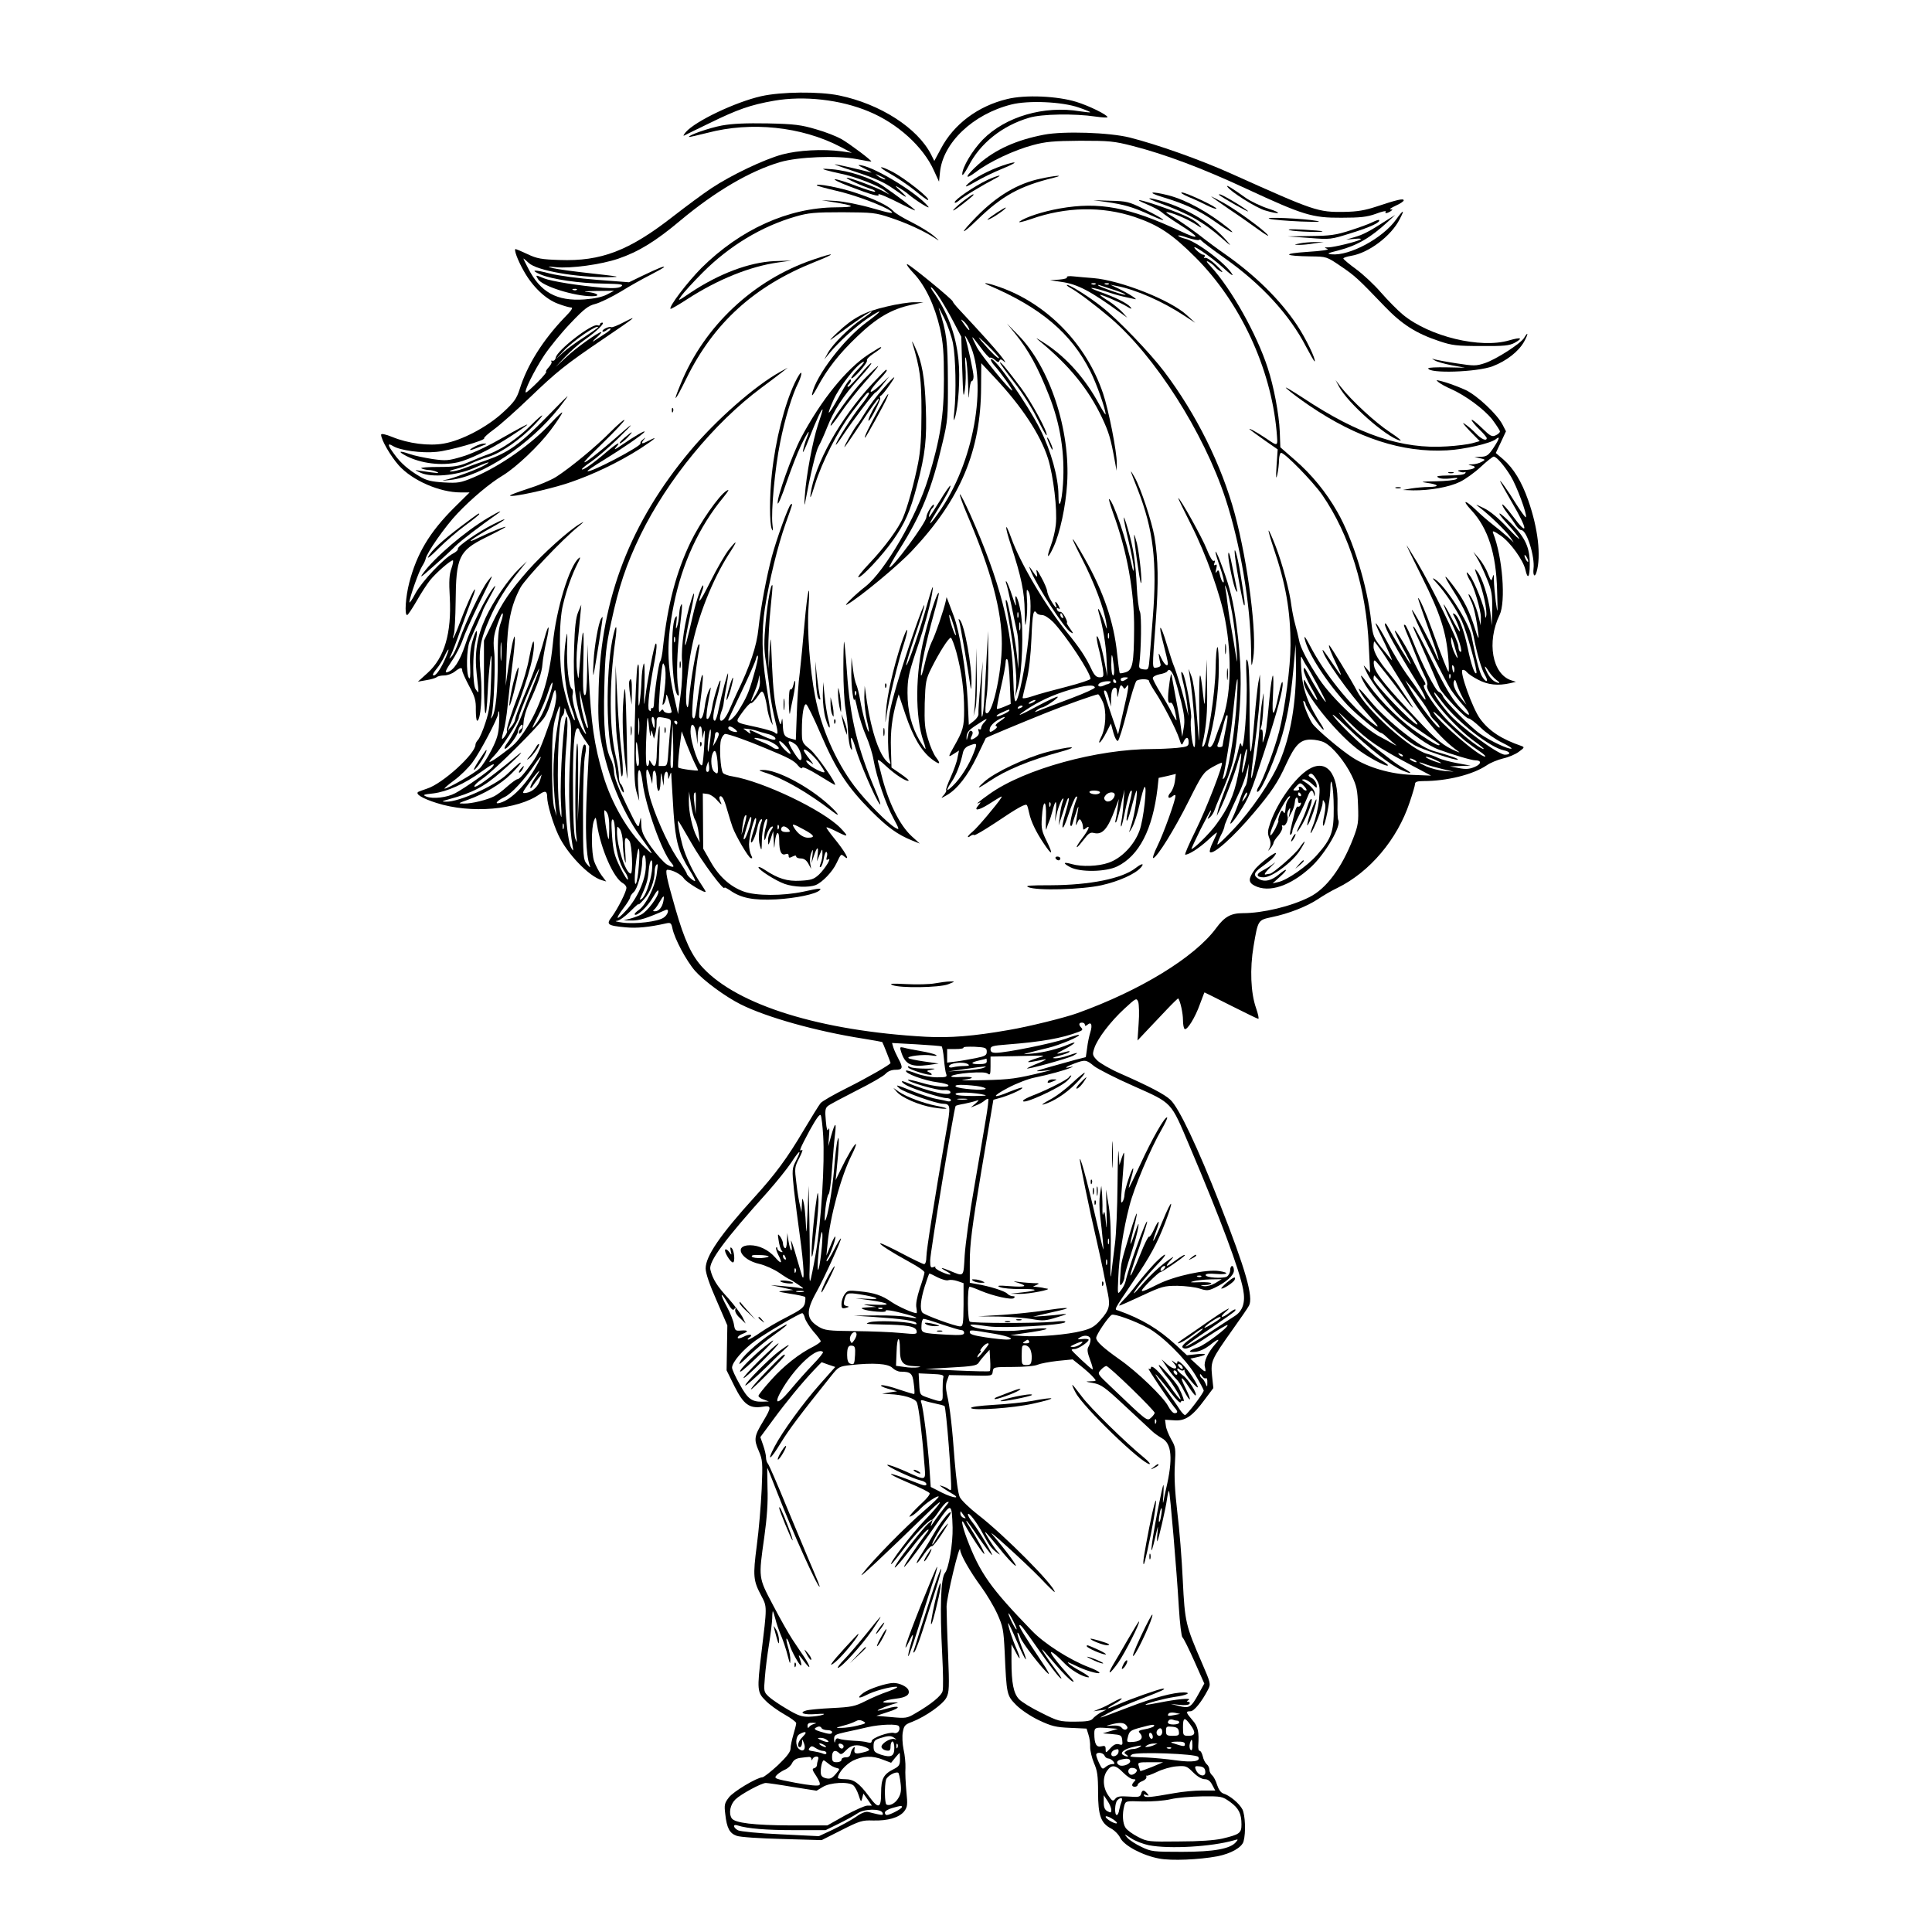 <?xml version="1.0" standalone="no"?>
<!DOCTYPE svg PUBLIC "-//W3C//DTD SVG 20010904//EN"
 "http://www.w3.org/TR/2001/REC-SVG-20010904/DTD/svg10.dtd">
<svg version="1.0" xmlns="http://www.w3.org/2000/svg"
 width="1024pt" height="1024pt" viewBox="0 0 1024 1024"
 preserveAspectRatio="xMidYMid meet">
<g transform="translate(0,1024) scale(0.1,-0.1)"
fill="#000000" stroke="none">
<path d="M4034 9730 c-136 -31 -347 -131 -399 -190 -11 -13 -15 -21 -10 -19 6
3 66 33 135 66 149 73 217 97 342 119 159 28 353 6 503 -57 152 -63 288 -186
345 -313 l27 -59 5 49 c15 157 175 309 378 360 90 23 270 15 358 -16 35 -12
62 -23 60 -25 -2 -2 -25 1 -53 5 -191 32 -396 -28 -516 -150 -56 -58 -109
-147 -109 -184 0 -11 14 8 33 43 61 121 179 215 322 257 66 20 239 23 353 6
34 -5 62 -6 62 -3 0 12 -97 60 -165 81 -100 31 -271 39 -367 15 -154 -37 -283
-133 -351 -263 l-35 -65 -17 34 c-72 141 -270 268 -487 313 -106 22 -308 20
-414 -4z"/>
<path d="M3827 9575 c-69 -13 -183 -53 -175 -61 2 -1 46 9 98 22 231 61 497
33 700 -72 l65 -34 -55 8 c-99 13 -230 6 -315 -17 -95 -26 -270 -109 -375
-179 -41 -27 -133 -95 -205 -151 -231 -180 -379 -237 -599 -229 -95 3 -120 7
-170 31 -32 15 -61 27 -63 27 -11 0 10 -58 43 -116 46 -83 116 -150 182 -174
29 -11 60 -20 70 -20 11 0 0 -17 -35 -52 -116 -121 -199 -253 -239 -382 -16
-49 -29 -68 -88 -122 -83 -77 -219 -149 -314 -165 -78 -14 -188 0 -273 35 -37
15 -59 19 -59 12 0 -27 51 -115 94 -163 72 -80 216 -143 328 -143 l47 0 -83
-82 c-130 -130 -197 -243 -237 -397 -19 -74 -26 -171 -11 -171 4 0 26 33 50
74 23 41 55 90 71 110 30 38 108 106 121 106 4 0 1 -19 -7 -42 -12 -33 -14
-69 -9 -155 10 -188 -28 -319 -118 -400 l-51 -46 45 8 c25 4 49 11 55 16 5 5
23 9 40 9 16 0 41 9 55 20 30 23 40 25 40 6 0 -8 17 -45 37 -83 31 -57 36 -77
35 -125 0 -32 3 -58 7 -58 19 0 29 139 19 245 -13 126 -4 180 48 298 37 85 88
167 157 252 l40 50 -42 -40 c-56 -54 -135 -169 -177 -259 -47 -103 -60 -189
-47 -302 6 -49 10 -91 8 -92 -2 -2 -8 6 -15 17 -15 29 -16 186 0 250 17 72 5
76 -15 6 -12 -39 -16 -83 -13 -135 2 -56 0 -74 -7 -62 -15 25 -12 152 4 192 8
19 27 63 43 98 15 34 28 65 28 68 0 2 18 37 40 77 27 48 32 62 16 43 -39 -47
-122 -214 -151 -306 -28 -84 -60 -134 -95 -143 -14 -4 -8 10 23 57 23 33 50
86 60 116 10 30 49 116 85 190 81 164 81 163 47 120 -34 -44 -114 -211 -149
-309 -14 -41 -33 -82 -42 -90 -15 -15 -15 -14 -5 4 6 11 31 76 55 145 25 69
52 142 61 164 9 21 14 40 12 42 -5 5 -52 -101 -83 -185 -22 -61 -45 -102 -28
-51 4 14 8 90 9 170 2 237 17 270 157 340 57 28 105 54 107 56 10 10 -78 -25
-140 -55 -84 -42 -41 -7 63 51 89 49 98 63 12 19 -82 -41 -189 -116 -187 -129
2 -7 -10 -18 -26 -26 -50 -26 -165 -148 -199 -211 -17 -33 -32 -54 -32 -47 0
22 50 165 68 192 9 14 17 31 18 38 5 31 104 173 169 241 73 77 171 160 240
201 72 44 192 158 254 241 34 45 61 87 61 92 0 6 -25 -18 -57 -52 -102 -113
-271 -232 -415 -292 -67 -28 -80 -30 -155 -26 -65 4 -92 10 -127 31 -60 35
-104 73 -137 120 -35 47 -37 61 -6 42 37 -23 151 -39 230 -31 69 6 263 62 253
72 -3 3 21 25 53 48 32 23 116 98 187 166 146 140 189 175 394 314 167 113
189 130 106 87 -32 -17 -62 -29 -67 -26 -11 6 -53 -15 -45 -23 3 -3 12 0 21 7
9 7 18 11 21 8 3 -3 -10 -15 -28 -26 -18 -12 -44 -29 -58 -38 -14 -9 -9 -2 10
15 19 17 31 31 27 31 -16 0 -133 -83 -187 -134 l-55 -51 50 53 c28 30 75 71
105 92 61 42 110 90 92 90 -7 0 -12 -4 -12 -10 0 -5 -6 -7 -13 -4 -29 11 -215
-133 -221 -171 -2 -11 -10 -19 -17 -17 -8 2 -11 0 -6 -4 4 -4 -3 -18 -15 -31
-12 -13 -17 -23 -13 -23 5 0 -15 -25 -45 -55 -30 -30 -58 -55 -62 -55 -14 0
42 114 96 196 30 45 93 122 140 171 71 75 94 93 131 102 24 6 86 36 136 66 50
31 122 71 160 90 38 20 69 37 69 40 0 6 -32 -7 -116 -47 l-70 -34 -170 13
c-93 7 -204 22 -248 33 -87 23 -109 20 -50 -5 59 -25 206 -47 332 -48 94 -2
109 -4 95 -15 -13 -9 -40 -11 -98 -7 -127 11 -273 34 -312 50 -45 19 -46 19
-31 -5 23 -37 191 -90 286 -90 50 0 29 18 -28 23 -25 2 -2 4 50 5 l95 1 -38
-20 c-25 -13 -66 -22 -120 -26 -147 -10 -233 38 -298 166 -15 28 -26 51 -24
51 1 0 14 -11 28 -24 43 -40 252 -77 422 -75 72 1 62 3 -90 20 -93 10 -186 23
-205 28 -32 9 -30 10 16 5 79 -8 240 14 331 45 108 37 198 92 330 203 183 153
368 262 528 309 96 28 302 36 405 16 41 -8 76 -14 78 -13 4 5 -112 92 -158
119 -25 14 -85 38 -135 52 -78 23 -113 28 -255 31 -118 2 -187 -1 -243 -11z
m-770 -871 c-3 -3 -12 -4 -19 -1 -8 3 -5 6 6 6 11 1 17 -2 13 -5z m113 -199
c0 -2 -33 -25 -72 -51 -40 -25 -91 -62 -113 -82 l-40 -37 40 43 c51 55 185
147 185 127z m-815 -1767 c-25 -54 -50 -86 -60 -76 -3 3 6 17 19 33 14 16 32
46 42 67 9 21 19 37 21 35 2 -2 -8 -29 -22 -59z"/>
<path d="M5533 9526 c-146 -28 -257 -78 -346 -156 -70 -62 -81 -91 -15 -42 70
54 204 117 303 143 66 18 109 22 250 23 155 0 179 -2 280 -28 171 -44 371
-119 600 -226 302 -140 350 -155 505 -154 101 0 136 4 183 21 31 12 55 17 52
12 -8 -12 6 -11 25 1 13 9 13 10 0 10 -8 0 4 9 28 20 23 10 42 23 42 28 0 12
-37 3 -145 -33 -61 -20 -101 -27 -170 -28 -140 -2 -155 3 -600 203 -165 74
-391 154 -537 191 -108 27 -350 35 -455 15z"/>
<path d="M5285 9352 c-75 -30 -142 -69 -164 -96 -8 -10 14 0 48 20 34 20 99
52 144 70 45 18 73 33 62 33 -11 0 -51 -12 -90 -27z"/>
<path d="M4515 9336 c130 -43 170 -61 225 -100 68 -48 80 -52 35 -10 -34 31
-35 34 -10 19 17 -10 39 -25 50 -35 39 -33 120 -84 105 -65 -56 70 -274 204
-355 219 -23 4 -19 0 20 -19 28 -14 41 -23 30 -19 -44 12 -181 44 -190 43 -5
0 35 -15 90 -33z m174 -42 c14 -12 -19 -1 -35 12 -18 14 -18 14 6 3 14 -6 27
-13 29 -15z"/>
<path d="M4715 9321 c39 -22 98 -62 133 -90 34 -28 65 -51 69 -51 25 0 -125
119 -192 152 -68 34 -75 26 -10 -11z"/>
<path d="M4375 9339 c17 -5 54 -14 83 -20 72 -14 201 -64 232 -90 l25 -21 -25
14 c-39 23 -191 79 -202 76 -9 -3 80 -44 136 -62 10 -4 16 -9 14 -12 -3 -3
-47 11 -98 30 -51 20 -102 36 -114 36 -11 -1 24 -18 79 -39 112 -43 159 -56
151 -43 -7 11 44 -10 132 -55 34 -17 62 -30 62 -28 0 6 -102 83 -168 128 -65
44 -181 82 -272 90 -49 4 -58 3 -35 -4z"/>
<path d="M5233 9286 c-68 -32 -173 -104 -173 -118 0 -6 10 -2 23 9 20 19 120
79 192 117 48 24 15 18 -42 -8z"/>
<path d="M5515 9293 c-120 -25 -230 -90 -339 -201 -92 -94 -88 -106 5 -16 131
127 225 178 404 222 64 16 7 12 -70 -5z"/>
<path d="M4330 9257 c3 -3 47 -15 98 -27 100 -22 260 -82 295 -110 17 -14 -4
-11 -98 16 -69 20 -152 36 -195 39 l-75 4 60 -10 c122 -20 125 -27 14 -28
-252 -2 -505 -117 -711 -321 -76 -77 -175 -207 -164 -217 2 -2 42 21 88 51
162 105 333 174 483 195 l70 10 -90 -3 c-133 -6 -294 -66 -448 -169 -66 -45
-67 -45 -45 -14 13 18 63 73 113 123 141 141 311 244 491 296 69 20 101 23
249 23 160 -1 175 -2 255 -29 85 -28 179 -71 235 -108 27 -18 27 -17 -5 11
-19 17 -71 49 -116 72 -45 22 -90 49 -100 61 -26 28 -98 63 -202 97 -79 27
-215 52 -202 38z"/>
<path d="M6505 9251 c15 -26 152 -112 199 -126 80 -24 98 -16 19 9 -40 13 -94
39 -120 57 -74 53 -106 72 -98 60z"/>
<path d="M6160 9196 c122 -37 195 -71 279 -130 76 -54 122 -77 71 -35 -106 85
-222 149 -318 174 -92 23 -117 17 -32 -9z"/>
<path d="M6300 9196 c30 -12 75 -33 98 -45 24 -12 46 -20 49 -17 7 7 -160 86
-183 86 -10 -1 6 -11 36 -24z"/>
<path d="M5114 9181 c-21 -15 -48 -39 -59 -51 -11 -13 8 -2 43 25 56 44 69 55
59 55 -2 0 -22 -13 -43 -29z"/>
<path d="M6461 9207 c21 -17 159 -95 154 -87 -7 12 -137 90 -150 90 -4 0 -6
-1 -4 -3z"/>
<path d="M6420 9198 c3 -3 46 -33 95 -67 50 -33 119 -82 155 -108 36 -26 58
-39 50 -29 -24 30 -173 138 -242 175 -35 19 -61 32 -58 29z"/>
<path d="M6145 9164 c153 -55 236 -102 335 -190 43 -38 49 -41 25 -14 -78 92
-195 165 -334 210 -90 28 -110 24 -26 -6z"/>
<path d="M5860 9170 c99 -14 147 -28 240 -71 107 -49 75 -21 -39 34 -77 38
-91 41 -175 43 l-91 3 65 -9z"/>
<path d="M6081 9156 c31 -13 65 -31 75 -40 11 -10 53 -39 94 -65 114 -72 115
-87 4 -35 -270 126 -428 156 -637 119 -90 -16 -179 -45 -213 -69 -10 -8 17 -2
61 13 184 65 375 69 549 11 126 -43 197 -89 322 -214 237 -237 399 -585 430
-920 7 -87 12 -85 -61 -36 -46 31 -95 57 -80 43 6 -5 41 -31 78 -57 l69 -48
-6 -87 c-4 -63 -3 -76 4 -46 5 22 9 57 9 78 1 20 6 37 11 37 20 0 169 -153
218 -223 146 -212 234 -497 247 -802 l7 -140 -22 25 c-17 21 -16 16 7 -30 32
-65 146 -205 200 -247 21 -16 71 -51 111 -78 39 -26 72 -49 72 -51 0 -12 -27
2 -106 55 -91 60 -200 165 -268 259 -43 59 -54 67 -30 20 59 -115 285 -319
400 -361 73 -27 174 -57 194 -57 34 0 32 -20 -4 -35 -28 -12 -48 -13 -84 -6
l-47 9 55 2 55 2 -71 13 c-38 7 -83 19 -100 27 -16 8 -42 18 -58 22 -88 21
-322 231 -375 336 -25 49 -141 240 -146 240 -6 0 10 -42 40 -104 13 -27 23
-51 22 -53 -2 -1 -24 30 -50 69 -26 39 -47 68 -47 63 0 -33 137 -226 244 -345
56 -62 63 -76 19 -42 -115 90 -253 261 -331 412 -22 42 -31 54 -27 35 16 -78
120 -237 229 -354 48 -50 164 -146 177 -146 3 0 17 -10 30 -23 13 -12 33 -29
44 -38 11 -9 4 -6 -15 5 -19 11 -46 26 -60 33 -84 41 -258 204 -326 306 -61
91 -103 171 -109 210 -4 20 -13 57 -20 82 -7 25 -16 69 -20 98 -9 77 -48 225
-85 320 -18 46 -34 82 -36 80 -2 -3 10 -44 26 -92 65 -191 90 -334 90 -516 0
-115 -29 -332 -60 -456 -22 -87 -85 -256 -108 -292 -8 -12 -12 -25 -9 -28 13
-13 75 120 121 261 35 106 56 221 71 385 l12 135 2 -110 c2 -197 -28 -375 -88
-515 -42 -99 -150 -257 -242 -354 -45 -48 -84 -85 -86 -82 -2 2 5 22 16 45 12
22 21 45 21 51 0 9 18 51 83 190 11 24 27 67 34 95 l13 50 -5 -54 c-2 -29 -8
-58 -13 -65 -5 -6 -19 -40 -31 -75 -12 -35 -29 -77 -37 -93 -28 -55 -7 -39 35
26 52 81 59 98 132 322 69 213 102 335 97 366 -2 13 -11 -14 -20 -60 -27 -130
-38 -133 -31 -7 3 61 3 107 -1 104 -3 -3 -11 -50 -16 -105 -17 -178 -20 -199
-30 -229 -9 -29 -9 -28 -7 12 1 24 -2 39 -7 36 -6 -4 -6 2 -2 13 5 10 10 60
12 109 3 86 3 87 -6 30 -6 -33 -12 -100 -15 -150 -3 -49 -14 -133 -24 -185
-23 -115 -26 -96 -7 48 25 189 36 306 35 367 l-1 60 -9 -45 c-4 -25 -13 -106
-19 -180 -21 -249 -27 -245 -27 15 1 166 -3 260 -10 280 -9 24 -10 4 -6 -97 6
-130 -15 -398 -27 -348 -5 20 -8 13 -19 -35 -7 -33 -33 -110 -57 -172 -24 -62
-46 -125 -49 -140 l-6 -28 15 30 c32 66 81 194 97 255 24 87 24 45 0 -72 -21
-103 -50 -170 -115 -258 -34 -47 -118 -130 -131 -130 -2 0 20 47 48 104 29 57
53 102 55 101 2 -2 -2 -14 -9 -27 -11 -21 -11 -22 4 -10 9 8 19 24 23 35 4 12
17 45 29 72 71 164 82 208 101 415 16 177 13 307 -12 494 -17 128 -33 195 -76
312 -33 92 -50 112 -20 23 27 -77 34 -112 24 -105 -5 3 -12 20 -16 38 -5 26
-9 30 -17 18 -7 -11 -8 -7 -3 14 5 20 4 27 -4 22 -8 -5 -10 -1 -5 10 4 11 2
15 -4 11 -6 -4 -22 23 -37 62 -24 61 -141 271 -151 271 -2 0 29 -64 69 -143
78 -154 155 -369 180 -505 37 -197 30 -411 -18 -532 -12 -30 -28 -74 -36 -97
-7 -24 -20 -43 -27 -43 -9 0 -12 7 -9 18 34 117 56 275 56 402 0 60 -3 110 -7
110 -5 0 -9 -51 -10 -113 -2 -131 -42 -390 -64 -412 -7 -7 -9 -2 -5 15 20 92
26 162 24 294 l-2 151 -6 -130 c-5 -128 -5 -129 -13 -60 -17 156 -22 140 -21
-65 1 -118 0 -195 -2 -170 -2 25 -8 101 -14 170 -5 69 -16 143 -25 165 l-15
40 5 -35 c21 -124 38 -380 25 -380 -11 0 -24 123 -17 152 6 23 -28 212 -43
238 -13 22 -12 2 4 -60 7 -30 16 -80 19 -110 l6 -55 -18 70 c-19 75 -47 167
-61 200 -5 11 -20 59 -35 107 -34 116 -50 122 -19 7 13 -50 24 -97 24 -105 0
-22 -20 -6 -36 30 -13 27 -14 27 -11 6 2 -14 6 -32 8 -40 3 -9 -4 -16 -18 -18
-28 -4 -27 -19 -7 248 15 203 13 325 -7 445 -14 80 -73 259 -105 315 -29 51
-27 45 16 -64 83 -213 104 -385 80 -681 -6 -71 -13 -163 -16 -203 -6 -72 -6
-73 -32 -70 -20 2 -26 8 -24 23 11 80 13 264 4 282 -6 11 -14 72 -17 134 -6
130 -18 204 -46 302 -31 107 -30 75 2 -58 16 -66 28 -131 28 -145 -1 -20 -2
-21 -6 -5 -31 148 -101 356 -124 370 -5 4 5 -30 21 -75 73 -199 113 -417 111
-615 -1 -182 -8 -216 -44 -228 -16 -5 -30 -7 -32 -5 -2 2 -8 48 -14 103 -17
168 -72 328 -172 505 -77 136 -85 136 -15 0 64 -124 119 -268 130 -345 5 -38
4 -37 -13 13 -18 51 -39 88 -28 47 23 -78 39 -173 42 -250 l4 -90 -14 73 c-16
83 -35 146 -42 139 -2 -3 2 -31 10 -63 9 -33 18 -80 22 -106 6 -45 5 -48 -17
-48 -17 0 -28 11 -43 43 -30 64 -63 114 -131 197 -112 138 -247 366 -294 498
-35 97 -36 65 -1 -40 54 -165 71 -247 72 -347 2 -84 3 -90 9 -46 4 28 6 77 3
110 -3 48 -2 56 7 42 16 -24 16 -104 1 -252 -14 -139 -52 -327 -67 -332 -7 -2
-11 36 -13 109 -5 273 -71 527 -228 880 -27 59 -51 108 -55 108 -4 0 13 -48
38 -107 128 -300 184 -510 184 -685 0 -161 -55 -396 -85 -366 -4 3 -2 41 4 83
6 42 10 138 9 213 l-1 137 -8 -145 c-12 -236 -17 -302 -24 -309 -4 -3 -4 62
-2 144 l6 150 -13 -130 c-7 -71 -11 -138 -10 -147 2 -10 -9 -27 -24 -39 l-27
-21 -6 129 c-8 157 -43 368 -74 448 -12 33 -26 69 -30 80 l-8 20 -4 -20 c-10
-46 -56 -182 -75 -218 -11 -22 -28 -76 -38 -121 -10 -45 -19 -68 -19 -51 -1
39 30 182 68 319 17 60 29 111 27 113 -8 8 -47 -111 -77 -232 -48 -190 -50
-426 -4 -555 8 -22 12 -40 10 -40 -2 0 -16 20 -31 45 -43 74 -64 157 -64 252
0 74 6 102 44 217 49 143 82 266 90 336 3 25 -9 -10 -28 -77 -37 -135 -106
-336 -113 -329 -2 2 18 72 46 154 28 82 51 156 50 163 0 24 -99 -260 -146
-421 -39 -136 -45 -168 -46 -260 -1 -58 2 -118 7 -135 9 -28 8 -29 -8 -16 -44
36 -87 162 -111 321 l-12 85 -2 -60 c0 -33 6 -87 13 -120 8 -33 13 -61 11 -63
-6 -6 -34 97 -46 168 -6 36 -16 73 -21 83 -5 10 -13 46 -17 80 l-8 62 -1 -85
c0 -74 12 -164 18 -135 1 6 8 -21 16 -60 9 -38 28 -99 44 -135 16 -36 34 -93
40 -128 16 -92 66 -238 106 -310 31 -58 32 -62 12 -51 -40 21 -158 141 -220
223 -98 130 -176 307 -208 476 -27 138 -43 349 -35 465 11 163 -5 101 -21 -81
-8 -93 -19 -209 -25 -259 -7 -49 -14 -150 -16 -223 l-5 -134 -26 7 c-35 9 -41
20 -43 75 -2 35 -3 39 -7 15 -4 -25 -8 -18 -23 45 -13 50 -22 134 -27 250 -7
169 -7 172 -13 80 l-5 -95 -2 100 c0 55 5 154 12 220 7 66 12 122 10 123 -8
11 -26 -89 -36 -198 -9 -99 -9 -143 1 -205 7 -44 17 -116 21 -160 5 -44 18
-113 28 -152 18 -70 17 -83 -3 -65 -6 5 -46 17 -90 27 -127 28 -121 22 -80 80
20 28 40 49 45 48 5 -2 20 13 34 33 22 33 25 34 34 18 5 -11 13 -41 17 -69 3
-27 13 -63 21 -80 8 -16 12 -22 9 -12 -4 17 -8 41 -35 217 -22 141 -24 278 -6
395 24 152 68 331 110 450 40 112 39 108 27 101 -11 -7 -74 -179 -100 -276
-28 -106 -59 -268 -71 -382 -9 -92 -45 -199 -115 -343 -8 -16 -25 -56 -39 -87
-34 -79 -69 -77 -38 2 3 8 7 25 8 37 1 12 7 47 13 79 6 32 11 65 10 73 0 19
-33 -105 -50 -188 -6 -34 -16 -61 -20 -61 -14 0 -10 39 11 120 11 41 19 82 19
90 -1 23 -37 -89 -44 -136 -7 -43 -20 -72 -29 -63 -3 3 -1 32 4 65 6 32 12 70
15 84 4 22 3 22 -10 -5 -7 -16 -17 -54 -20 -83 -7 -49 -18 -72 -28 -55 -3 5
-1 35 3 68 16 122 19 170 11 155 -5 -8 -14 -58 -21 -110 -14 -113 -18 -129
-29 -112 -9 15 11 228 35 367 3 21 2 26 -5 15 -11 -18 -39 -177 -48 -275 -5
-56 -8 -65 -14 -42 -9 33 5 192 27 302 32 165 110 362 197 498 47 72 47 82 2
26 -20 -24 -65 -102 -101 -174 -56 -112 -73 -131 -42 -46 5 13 7 25 5 28 -7 6
-36 -78 -53 -152 -33 -144 -43 -179 -43 -160 -1 12 10 74 24 139 28 131 31
164 9 96 -34 -108 -55 -244 -49 -325 3 -46 0 -123 -8 -180 l-13 -100 -16 70
c-45 193 -46 313 -7 509 44 219 134 414 263 570 28 35 34 45 17 35 -40 -24
-140 -168 -191 -273 -77 -161 -121 -330 -146 -556 -3 -36 -10 -70 -15 -76 -8
-10 -31 -168 -33 -226 -1 -14 -4 -24 -8 -21 -5 2 -8 -1 -8 -8 0 -9 -3 -10 -10
-3 -10 10 2 120 30 263 11 57 13 97 5 89 -8 -7 -44 -195 -54 -278 -8 -65 -9
-57 -5 60 2 85 0 126 -5 110 -5 -14 -10 -54 -11 -90 -1 -36 -6 -87 -10 -115
-6 -35 -8 -8 -5 90 3 101 1 130 -6 105 -5 -19 -12 -165 -15 -325 -4 -237 -2
-299 9 -340 l15 -50 -6 84 c-6 98 12 108 24 13 15 -123 103 -370 152 -425 22
-25 11 -29 -25 -8 -16 11 -53 52 -82 92 -42 60 -51 81 -52 118 -2 45 -2 46 -9
11 -6 -34 -8 -33 -70 95 -42 86 -64 143 -65 170 -1 22 -8 54 -17 70 -30 57
-41 173 -35 381 4 172 9 219 36 344 41 192 80 308 156 465 142 291 390 594
641 780 44 33 94 70 110 83 l29 23 -40 -22 c-134 -74 -340 -255 -477 -419
-316 -378 -472 -781 -485 -1257 -4 -145 -2 -200 12 -274 34 -186 112 -378 207
-510 74 -103 78 -110 29 -64 -93 87 -180 238 -224 385 -48 162 -65 280 -76
526 l-8 169 -1 -138 c-2 -101 -5 -136 -14 -131 -8 5 -10 59 -6 193 5 190 -4
183 -18 -14 -8 -105 -8 -108 -15 -55 -5 30 -4 93 1 140 5 47 12 114 15 150 l6
65 -17 -40 c-12 -29 -18 -82 -21 -185 -7 -210 7 -311 62 -455 4 -11 -2 -6 -12
10 -30 45 -65 165 -58 193 3 14 2 28 -4 31 -16 10 -29 125 -25 226 2 76 1 82
-6 40 -20 -120 -8 -267 31 -374 11 -29 18 -56 15 -58 -7 -8 -44 102 -61 183
-23 112 -24 338 -1 429 19 81 47 158 77 218 15 28 17 38 7 29 -50 -41 -121
-273 -138 -455 -19 -192 -68 -342 -153 -467 -40 -57 -50 -68 -118 -118 -67
-50 -85 -54 -41 -9 39 40 132 185 132 206 0 17 103 262 108 257 1 -2 -13 -44
-33 -92 -20 -49 -43 -109 -52 -134 -20 -57 -61 -138 -85 -169 -10 -13 -16 -26
-13 -29 9 -9 69 69 70 90 2 21 25 50 25 31 0 -7 -4 -15 -10 -18 -5 -3 -10 -11
-10 -18 0 -8 3 -8 11 0 7 7 13 31 14 55 1 24 14 68 28 98 48 104 69 165 72
210 2 25 11 78 20 118 21 91 14 105 -9 20 -27 -100 -64 -202 -112 -314 -24
-57 -44 -110 -44 -118 0 -7 -9 -24 -20 -37 l-20 -24 14 35 c82 201 126 348
126 423 0 38 -10 11 -26 -73 -8 -46 -31 -125 -50 -174 -46 -120 -73 -204 -67
-210 3 -3 -2 -15 -11 -28 -19 -26 -20 -17 -6 32 6 19 15 76 20 125 5 50 16
144 24 210 9 66 15 131 15 145 -1 23 -2 22 -10 -6 -5 -17 -15 -77 -24 -135
l-15 -104 5 160 c4 175 23 266 73 360 26 48 221 255 307 324 33 27 34 30 8 14
-57 -33 -195 -157 -274 -246 -94 -107 -138 -171 -192 -285 l-42 -87 0 -207 c0
-206 12 -243 20 -63 2 50 8 122 13 160 8 55 9 35 5 -90 -4 -134 -9 -172 -30
-235 -13 -41 -31 -82 -39 -91 -8 -8 -14 -20 -14 -26 0 -48 -174 -207 -257
-233 -21 -7 -42 -15 -46 -17 -18 -11 21 -35 97 -59 181 -58 429 -37 547 47 29
20 39 16 39 -16 0 -36 30 -138 59 -200 45 -98 162 -220 230 -240 l24 -7 -25
33 c-14 19 -31 52 -39 74 -15 45 -16 177 -1 215 9 23 10 22 16 -20 21 -132 88
-284 137 -311 10 -5 19 -16 19 -25 0 -20 -46 -111 -77 -153 -32 -41 -24 -47
72 -56 61 -6 127 1 216 21 23 5 27 2 33 -27 11 -54 73 -171 120 -225 47 -53
158 -135 241 -177 138 -69 401 -143 650 -182 55 -9 100 -17 101 -18 3 -3 44
-107 44 -111 0 -8 -124 -79 -236 -135 -66 -33 -127 -68 -135 -78 -8 -10 -48
-74 -89 -143 -88 -149 -151 -234 -261 -355 -181 -199 -259 -313 -259 -378 0
-25 20 -84 58 -170 l57 -132 -2 -119 -2 -119 42 -85 c48 -96 79 -119 149 -108
48 8 48 -2 3 -77 -48 -79 -50 -96 -24 -156 21 -49 22 -61 16 -204 -4 -84 -15
-218 -26 -299 -21 -162 -19 -185 24 -266 31 -59 31 -53 0 -307 -23 -190 -22
-205 23 -249 20 -21 65 -53 100 -73 34 -19 62 -40 62 -46 0 -7 -7 -34 -15 -61
-8 -27 -15 -60 -15 -74 0 -17 -20 -43 -67 -88 -38 -35 -74 -63 -82 -64 -29 -1
-154 -75 -178 -107 -23 -30 -25 -39 -19 -88 8 -74 23 -102 60 -115 17 -7 122
-14 241 -17 l210 -6 105 53 c97 49 110 53 168 51 78 -2 137 15 164 48 18 24
19 34 12 106 -4 44 -7 100 -5 125 1 24 -3 68 -10 98 -6 29 -8 70 -4 91 6 34
11 41 50 55 71 28 162 92 181 128 15 29 16 54 9 233 -5 110 -8 223 -8 250 0
48 70 339 72 301 1 -26 53 -117 112 -197 27 -37 65 -100 84 -141 31 -69 34
-84 40 -204 10 -228 11 -230 61 -281 26 -26 77 -60 121 -81 66 -31 89 -37 165
-40 l87 -4 10 -32 c6 -17 10 -47 9 -66 0 -19 9 -57 20 -84 18 -40 22 -68 22
-155 0 -123 15 -164 68 -192 19 -10 41 -32 50 -51 21 -41 119 -93 207 -109 64
-12 209 -6 306 12 73 14 131 47 140 79 13 46 9 140 -6 170 -16 31 -67 74 -101
84 -13 4 -25 21 -33 45 -6 21 -18 44 -26 51 -8 7 -15 20 -15 30 0 10 -6 23
-14 29 -8 7 -18 26 -21 42 -4 16 -11 29 -16 29 -6 0 -9 12 -8 28 5 71 -1 102
-31 135 -35 41 -37 47 -10 47 19 0 60 51 93 115 15 29 14 34 -32 140 -87 201
-91 216 -102 439 -5 111 -18 273 -29 361 -13 111 -17 188 -13 252 5 86 4 94
-20 135 -13 24 -27 57 -28 73 l-4 30 48 -3 c59 -5 98 22 163 111 l45 60 -7 66
c-7 77 -5 83 112 248 40 56 78 111 84 123 24 45 -18 192 -153 535 -120 306
-219 515 -264 556 -30 29 -113 72 -265 139 -53 23 -108 55 -123 70 -25 26 -26
31 -15 64 16 50 85 141 160 210 62 57 64 58 73 35 4 -13 6 -64 2 -114 l-6 -90
47 50 c26 28 74 78 107 113 33 35 61 62 62 60 11 -14 25 -79 25 -114 0 -24 4
-45 9 -48 13 -8 56 61 81 132 13 34 23 62 24 62 1 0 63 -31 140 -70 76 -38
141 -70 145 -70 5 0 -1 26 -12 58 -28 80 -33 208 -13 326 24 141 23 139 97
155 88 18 185 56 244 95 28 19 74 46 104 60 171 84 317 257 382 452 16 47 29
91 29 99 0 11 12 15 44 15 125 0 262 34 335 83 20 14 59 30 88 37 28 6 66 22
84 36 29 21 30 24 13 30 -107 37 -172 80 -219 144 -40 54 -111 253 -93 259 6
2 16 -3 22 -11 6 -8 33 -27 61 -41 51 -27 104 -33 170 -18 l30 7 -25 8 c-101
33 -131 203 -62 346 34 71 16 308 -34 434 -6 15 2 13 40 -13 51 -35 120 -131
131 -181 12 -54 23 -41 23 28 1 88 -23 141 -96 215 -72 73 -90 74 -23 1 28
-31 57 -66 63 -78 6 -11 -22 14 -62 57 -47 50 -91 87 -124 103 -50 24 -50 24
-21 2 52 -40 136 -122 158 -153 l20 -30 -34 31 c-19 17 -54 46 -79 65 -24 19
-64 53 -88 77 -59 56 -76 54 -22 -4 87 -95 130 -228 135 -424 4 -127 3 -131
-7 -60 -5 41 -10 93 -10 115 0 32 -1 35 -7 15 -7 -23 -8 -22 -25 20 -9 25 -31
61 -47 80 l-30 35 24 -40 c13 -22 35 -70 50 -108 23 -56 27 -81 26 -155 l-2
-87 -8 70 c-11 84 -44 186 -70 217 -16 20 -15 15 5 -37 28 -70 50 -174 43
-201 -3 -13 -5 -11 -6 9 -1 37 -56 175 -81 207 -16 20 -19 21 -14 5 4 -11 10
-24 14 -30 20 -27 60 -161 59 -198 l-1 -42 -12 50 c-11 48 -41 115 -52 115 -2
0 3 -14 11 -31 16 -29 31 -98 41 -184 3 -29 -2 -19 -19 35 -28 89 -56 146
-108 217 -61 82 -64 72 -6 -19 55 -85 94 -172 108 -243 17 -90 41 -172 59
-202 22 -37 9 -46 -14 -10 -14 20 -35 103 -56 212 -14 76 -139 271 -195 305
-15 9 -14 5 6 -16 50 -55 107 -141 137 -205 26 -57 85 -269 77 -277 -9 -9 -28
47 -46 134 -20 95 -47 166 -70 180 -7 4 -10 3 -7 -2 19 -36 39 -86 35 -90 -2
-3 -22 29 -43 70 -21 41 -40 73 -42 72 -2 -2 16 -44 39 -92 41 -85 66 -169 48
-158 -5 3 -9 15 -9 28 0 28 -141 316 -217 443 -31 51 -57 93 -58 93 -1 0 37
-79 85 -175 94 -188 125 -285 136 -420 4 -44 4 -78 1 -75 -6 6 -35 79 -87 222
-37 102 -66 168 -74 168 -2 0 23 -73 55 -162 56 -155 72 -215 34 -126 -29 67
-117 230 -121 225 -7 -7 172 -372 207 -424 18 -26 48 -64 67 -85 19 -21 31
-42 27 -46 -4 -4 -29 18 -56 48 -35 39 -74 105 -133 225 -46 94 -91 179 -100
190 -10 12 -7 0 7 -30 20 -41 87 -196 126 -290 12 -30 141 -166 155 -163 6 1
35 -21 64 -49 29 -28 80 -63 113 -79 33 -16 55 -30 50 -32 -15 -5 -111 40
-164 77 -51 34 -189 174 -199 200 -3 10 -13 21 -22 24 -18 7 -88 144 -136 265
-18 45 -37 85 -41 88 -13 8 -12 3 22 -77 16 -41 36 -90 44 -110 7 -20 23 -55
34 -78 12 -23 19 -46 16 -51 -20 -32 142 -224 254 -302 29 -21 49 -38 45 -38
-23 0 -155 108 -212 173 -65 74 -122 167 -101 167 7 0 4 11 -7 28 -10 15 -31
54 -47 87 -37 77 -98 177 -104 172 -2 -3 17 -44 42 -91 26 -47 45 -86 42 -86
-4 0 -87 135 -125 205 -6 11 -12 14 -12 7 0 -22 54 -121 183 -330 42 -69 44
-98 3 -35 -14 21 -46 67 -72 102 -25 35 -71 111 -101 168 -58 108 -86 139 -35
37 30 -59 66 -142 59 -133 -3 2 -26 31 -52 63 -45 55 -48 64 -57 139 -21 194
-97 439 -180 584 -59 104 -136 198 -225 275 l-77 67 -3 83 c-4 94 -32 241 -64
338 -58 179 -193 420 -303 539 -23 24 -25 31 -10 23 11 -6 27 -18 34 -27 7 -9
23 -21 34 -26 12 -6 -1 10 -27 35 -27 26 -54 43 -60 39 -6 -3 -7 -1 -3 5 4 7
1 12 -7 12 -7 0 -24 12 -38 26 -43 46 76 -33 145 -96 32 -30 54 -46 48 -35
-30 55 -191 177 -252 190 -17 4 -32 11 -35 15 -3 5 19 1 49 -10 30 -10 57 -15
61 -12 3 4 9 2 13 -4 4 -5 60 -48 124 -93 195 -138 344 -301 430 -468 24 -45
44 -80 46 -79 8 9 -46 121 -93 192 -90 135 -223 266 -385 379 -32 22 -93 67
-136 101 -44 33 -104 75 -134 93 -42 24 -48 30 -25 25 39 -9 112 -42 150 -68
23 -15 27 -16 16 -3 -24 30 -78 57 -193 97 -124 44 -176 53 -87 16z m2019
-1891 c0 -5 -5 -3 -10 5 -5 8 -10 20 -10 25 0 6 5 3 10 -5 5 -8 10 -19 10 -25z
m-1569 -277 c10 -59 21 -145 23 -190 5 -81 5 -81 -5 -23 -5 33 -16 100 -25
149 -9 49 -17 106 -19 125 -2 20 -6 50 -9 66 -6 29 -6 29 5 5 6 -14 19 -73 30
-132z m-1036 2 c3 -5 16 -10 29 -10 12 0 37 -16 58 -37 69 -73 198 -268 198
-301 0 -5 -57 -24 -127 -42 -71 -18 -152 -40 -180 -50 -29 -10 -53 -14 -53 -9
0 4 9 45 21 91 13 53 22 134 26 226 5 131 11 159 28 132z m-2841 -51 c-13 -34
-16 -78 -16 -199 1 -155 -10 -270 -29 -299 -9 -13 -9 -12 -4 4 12 34 22 280
14 345 -7 61 -1 96 30 174 18 46 23 24 5 -25z m2412 -66 c-5 -6 -36 87 -35
106 1 9 10 -11 20 -43 11 -33 17 -61 15 -63z m811 -15 c-3 -7 -5 -2 -5 12 0
14 2 19 5 13 2 -7 2 -19 0 -25z m1848 -98 c3 -14 -3 -7 -14 15 -11 22 -20 54
-20 70 0 26 2 24 14 -15 7 -25 16 -56 20 -70z m-5068 -12 c-2 -24 -4 -7 -4 37
0 44 2 63 4 43 2 -21 2 -57 0 -80z m2412 35 c28 -105 41 -200 41 -306 0 -90
-5 -108 -55 -196 -31 -55 -31 -57 1 -36 l27 17 -8 -38 c-3 -21 -20 -67 -36
-103 -16 -35 -27 -66 -24 -69 3 -3 -3 -14 -12 -25 -18 -20 -18 -20 16 -1 54
31 110 102 159 204 25 52 46 96 47 98 3 4 188 81 320 134 99 40 263 98 275 98
4 0 15 -18 25 -40 21 -47 17 -138 -10 -189 -9 -18 -12 -30 -6 -26 6 3 22 27
35 53 l24 47 13 -48 c7 -26 18 -46 24 -44 5 2 28 73 49 158 21 85 44 157 50
161 16 11 66 10 66 -1 0 -6 14 -30 30 -55 42 -62 115 -203 130 -251 12 -37 14
-38 23 -17 13 29 27 28 27 -2 0 -21 -5 -24 -61 -30 -34 -3 -93 -6 -131 -6
-292 0 -678 -106 -863 -238 -54 -38 -80 -60 -55 -47 10 6 8 1 -4 -13 -28 -32
-1 -29 55 6 74 47 73 46 64 31 -19 -31 -127 -159 -150 -177 -14 -11 -25 -23
-25 -27 0 -4 6 -2 13 4 8 6 17 8 20 5 3 -4 53 26 111 64 120 81 163 105 169
94 3 -4 8 -23 12 -42 9 -43 36 -100 78 -162 44 -66 51 -60 15 13 -26 53 -30
68 -26 125 6 100 25 102 22 2 -2 -46 -1 -74 2 -63 3 11 9 29 14 40 5 11 14 39
20 63 15 57 22 53 16 -10 l-5 -53 13 54 c8 29 20 58 26 65 8 8 9 5 2 -14 -5
-14 -12 -47 -15 -75 l-6 -50 20 60 c27 84 29 88 34 83 2 -2 -5 -34 -16 -71
-31 -102 -18 -114 14 -14 16 48 34 90 40 94 7 4 8 0 3 -13 -16 -39 -37 -126
-33 -137 3 -8 6 -7 10 3 2 8 12 38 21 65 8 28 14 37 11 20 -16 -94 -16 -101
-5 -75 9 20 13 22 20 10 5 -8 10 -23 10 -34 0 -15 3 -16 15 -6 27 22 16 -7
-20 -54 -19 -25 -32 -46 -27 -46 4 0 20 19 37 41 24 32 34 39 53 34 45 -11 73
20 113 129 l19 51 -6 -45 c-3 -25 -8 -54 -11 -65 -3 -11 -2 -17 2 -13 4 4 16
45 26 90 l19 83 -5 -65 c-2 -36 -7 -81 -11 -100 -4 -19 -4 -33 -1 -30 3 3 13
43 22 90 10 47 21 89 26 95 12 13 11 1 -6 -70 -23 -97 -16 -118 9 -25 31 116
36 125 29 55 -5 -55 -19 -119 -37 -170 -4 -11 2 -3 14 18 12 21 30 77 40 124
10 46 22 88 26 91 16 16 -5 -176 -27 -232 -28 -76 -96 -146 -164 -169 -54 -19
-142 -22 -194 -7 -46 13 -50 6 -9 -16 52 -28 189 -26 250 4 116 57 187 196
213 413 l6 56 46 10 45 11 -5 -40 c-3 -22 -13 -48 -23 -59 -20 -22 -12 -38 11
-19 10 8 15 9 15 1 0 -24 -63 -199 -95 -264 -19 -38 -28 -67 -22 -65 22 7 112
152 187 302 71 142 78 152 124 179 27 15 50 26 52 24 9 -9 -83 -246 -139 -359
-35 -71 -60 -128 -55 -128 20 0 74 35 120 77 26 25 48 43 48 40 0 -4 -10 -27
-22 -52 -12 -24 -19 -48 -15 -51 16 -17 125 80 231 206 95 112 130 165 172
258 48 104 75 132 131 132 24 0 57 -7 72 -15 44 -22 110 -103 145 -175 27 -56
31 -78 34 -161 3 -87 1 -103 -26 -173 -61 -157 -142 -266 -232 -311 -97 -49
-247 -85 -353 -85 -63 0 -97 -19 -141 -79 -113 -154 -402 -331 -736 -451 -63
-23 -260 -72 -362 -89 -187 -33 -314 -43 -443 -36 -556 31 -994 167 -1179 365
-60 64 -98 146 -146 313 -46 159 -56 207 -43 207 27 0 73 -24 88 -46 13 -21
115 -82 115 -70 0 3 -12 22 -26 43 -40 59 -81 144 -97 204 -15 54 -28 129 -23
129 2 0 34 -54 71 -119 56 -99 175 -259 175 -236 0 4 12 -3 28 -13 58 -42 125
-55 245 -49 106 6 210 28 231 48 14 13 -1 12 -86 -7 -109 -23 -251 -23 -317 1
-72 26 -133 82 -177 162 l-37 65 -1 146 -1 147 24 -3 c14 -1 38 -17 53 -35 22
-24 26 -26 18 -9 -7 13 -9 26 -6 29 11 11 23 -9 40 -69 10 -35 23 -76 29 -93
18 -48 83 -159 96 -163 10 -3 10 0 2 16 -6 11 -11 37 -11 57 0 43 31 156 37
137 3 -7 -2 -33 -11 -59 -9 -26 -16 -54 -16 -62 1 -25 26 29 34 71 4 21 12 40
18 44 8 5 9 1 4 -12 -14 -35 -18 -89 -9 -124 9 -33 10 -31 11 25 1 57 17 123
27 113 3 -2 0 -20 -5 -39 -6 -18 -10 -45 -9 -59 0 -20 3 -17 12 14 7 22 18 41
26 44 11 4 10 -1 -2 -19 -10 -13 -17 -37 -16 -54 1 -29 1 -29 14 10 l13 40 3
-50 c2 -49 2 -49 6 -10 6 61 23 68 23 10 0 -58 11 -81 34 -72 10 4 16 1 16 -9
0 -12 4 -12 20 -4 14 7 20 7 20 0 0 -5 11 -10 25 -10 16 0 29 -9 39 -27 l15
-28 -5 30 c-3 17 0 41 6 55 9 22 10 21 6 -15 l-5 -40 12 37 c17 51 26 56 21
11 l-4 -38 14 35 c14 33 15 34 15 8 1 -15 -3 -38 -9 -53 -7 -17 -7 -24 0 -20
5 3 13 24 16 45 4 22 10 37 14 35 5 -3 6 -15 2 -27 -4 -15 -2 -19 7 -13 22 13
-15 -48 -48 -80 -27 -25 -41 -30 -99 -33 -70 -4 -118 11 -189 58 -18 12 -33
18 -33 13 0 -13 91 -71 139 -88 49 -17 127 -20 164 -6 35 14 90 71 111 117 24
50 23 49 41 34 35 -29 4 27 -57 101 -21 26 -38 50 -38 53 0 4 22 -5 50 -19 67
-34 71 -32 25 16 -92 95 -410 247 -572 274 -23 3 -46 12 -51 18 -14 18 -21
146 -10 178 5 16 16 29 22 29 18 0 114 -34 214 -76 124 -51 152 -66 172 -92
11 -13 20 -18 22 -11 2 7 37 -9 87 -40 45 -28 84 -51 86 -51 14 0 -96 159
-131 188 -44 36 -44 37 -44 102 0 84 10 142 23 137 6 -2 41 -74 78 -160 80
-186 140 -278 264 -403 89 -89 141 -127 220 -159 l40 -16 -42 38 c-66 60 -127
185 -163 333 -6 25 -14 54 -17 65 -4 14 10 6 44 -26 48 -45 110 -85 119 -76 2
2 -17 18 -43 36 l-48 33 -3 99 c-3 94 6 165 30 252 l11 37 36 -107 c40 -119
84 -193 139 -236 42 -32 52 -29 23 9 -12 15 -31 58 -42 96 -18 57 -20 88 -18
191 4 115 6 127 36 187 42 84 91 160 102 160 5 0 18 -35 30 -77z m2258 0 c22
-32 68 -105 103 -163 102 -172 203 -295 300 -363 14 -9 -2 -4 -35 12 -60 29
-97 63 -247 226 -115 124 -158 180 -165 215 -4 21 -2 31 4 29 6 -2 52 -59 103
-126 88 -119 127 -162 75 -85 -14 20 -36 54 -50 74 -13 20 -37 51 -53 70 -51
59 -82 112 -82 140 0 16 2 28 4 28 2 0 21 -26 43 -57z m-3333 -125 c-26 -91
-36 -114 -83 -190 -18 -29 -51 -58 -51 -44 0 2 31 68 69 147 38 80 73 158 77
174 4 17 9 24 11 18 3 -7 -8 -54 -23 -105z m1909 55 c4 -31 2 -53 -3 -53 -6 0
-10 26 -10 57 0 68 5 67 13 -4z m1023 -4 c16 -21 106 -189 101 -189 -7 0 -60
84 -91 144 -21 39 -26 44 -26 25 0 -13 18 -55 39 -92 22 -37 36 -67 33 -67 -8
0 -29 34 -58 88 -12 23 -14 24 -14 6 0 -54 163 -259 280 -351 54 -43 158 -99
166 -90 3 3 -15 16 -40 31 -52 30 -201 169 -248 230 -17 22 16 -4 73 -60 114
-110 233 -203 293 -228 53 -22 55 -15 3 14 -40 23 -73 48 -213 160 -34 27 -81
73 -104 102 -38 46 -33 42 36 -25 93 -91 146 -128 308 -214 l121 -64 -100 4
c-114 4 -232 38 -315 91 -64 41 -195 152 -215 182 -22 33 -57 127 -45 119 5
-3 10 -11 10 -16 0 -14 77 -126 92 -135 7 -5 4 5 -6 21 -73 110 -102 190 -109
295 -4 70 -3 80 6 59 7 -14 17 -32 23 -40z m-1574 -87 l5 -113 -35 -15 c-19
-8 -37 -13 -38 -11 -2 2 7 53 21 113 14 60 25 120 25 134 0 14 4 20 9 15 5 -6
11 -61 13 -123z m-1826 -2 c-3 -36 -9 -78 -12 -95 -4 -23 -3 -26 5 -15 6 8 11
26 12 40 0 16 5 8 14 -25 8 -27 14 -53 15 -57 0 -13 -38 -9 -43 5 -4 9 -8 8
-17 -3 -9 -11 -10 7 -5 80 3 52 9 115 12 139 6 41 7 43 16 20 5 -13 6 -53 3
-89z m4182 64 c-3 -14 -5 -12 -10 9 -3 19 -2 25 4 19 6 -6 8 -18 6 -28z m223
-48 c26 -18 18 -22 -12 -6 -10 6 -26 24 -34 40 -21 41 -19 51 4 14 11 -18 30
-39 42 -48z m-1708 17 c8 -21 24 -79 37 -130 17 -71 21 -102 14 -140 l-8 -48
-7 50 c-3 28 -16 100 -28 160 -11 61 -21 115 -22 120 -3 18 -17 -79 -18 -117
-1 -26 3 -36 12 -33 8 4 16 -11 24 -42 6 -27 10 -49 8 -51 -1 -1 -12 17 -24
40 -11 24 -39 72 -61 107 -22 36 -40 70 -40 77 0 7 16 16 35 20 19 3 38 10 41
15 10 17 22 8 37 -28z m-2217 -95 c-31 -52 -33 -46 -6 17 11 26 21 59 22 73 1
19 3 15 5 -10 3 -28 -3 -49 -21 -80z m3681 90 c-3 -8 -6 -5 -6 6 -1 11 2 17 5
13 3 -3 4 -12 1 -19z m-347 -54 c29 -37 82 -95 119 -130 36 -35 60 -64 52 -64
-21 0 -231 218 -231 241 0 10 2 19 4 19 2 0 28 -30 56 -66z m-1370 46 c-19
-13 -30 -13 -30 0 0 6 10 10 23 10 18 0 19 -2 7 -10z m581 -170 c-13 -157 -45
-337 -64 -355 -7 -7 -8 -5 -5 5 5 15 19 91 37 211 6 36 16 123 23 194 7 70 14
122 17 114 2 -7 -1 -83 -8 -169z m-636 160 c3 -5 1 -10 -4 -10 -6 0 -11 5 -11
10 0 6 2 10 4 10 3 0 8 -4 11 -10z m1836 -85 l21 -40 -21 25 c-35 40 -53 81
-45 98 5 13 8 10 15 -13 5 -16 18 -48 30 -70z m-4837 13 c-26 -79 -51 -130
-79 -163 -20 -24 -17 -15 14 45 22 41 47 101 57 134 10 32 20 53 22 47 2 -6
-4 -34 -14 -63z m2972 65 c-4 -5 -11 -8 -14 -9 -4 0 -15 -4 -25 -9 -23 -10
-36 3 -17 15 18 11 67 13 56 3z m1652 -101 c23 -33 42 -64 42 -69 0 -5 11 -20
25 -33 14 -13 25 -28 25 -34 -1 -23 -110 121 -159 207 l-23 42 23 -27 c13 -14
43 -53 67 -86z m-1735 74 c1 -5 -54 -30 -123 -56 -69 -26 -143 -54 -165 -63
-32 -13 -36 -14 -21 -2 11 8 24 15 28 15 14 0 90 51 84 57 -3 3 -48 -18 -101
-46 -106 -57 -127 -64 -69 -25 66 45 145 82 234 108 84 25 129 29 133 12z
m167 4 c17 26 13 -5 -17 -133 l-27 -119 -34 99 c-46 136 -45 133 -35 133 6 0
15 -19 20 -42 l11 -43 1 46 c1 32 6 49 16 53 11 4 15 -3 16 -27 1 -26 2 -28 6
-7 8 48 13 56 24 40 8 -13 10 -13 19 0z m-3044 -155 c-61 -173 -74 -203 -104
-245 -44 -62 -69 -90 -80 -90 -5 0 -29 -17 -53 -38 -24 -22 -55 -45 -69 -52
-36 -19 -120 -40 -160 -39 -34 0 -34 1 17 19 90 32 176 83 231 137 28 28 52
55 52 59 0 7 -14 -4 -75 -62 -63 -59 -253 -145 -319 -143 -28 0 -26 2 14 13
125 34 186 66 277 146 87 75 146 138 71 75 -58 -49 -151 -121 -181 -140 -49
-32 -41 -7 9 27 61 41 302 281 331 328 12 19 27 55 33 80 19 72 24 78 28 35 1
-24 -7 -67 -22 -110z m178 0 c8 -32 14 -61 12 -63 -9 -8 -37 98 -41 153 -4 56
-4 57 4 15 5 -25 16 -72 25 -105z m1433 113 c-3 -8 -6 -5 -6 6 -1 11 2 17 5
13 3 -3 4 -12 1 -19z m3108 -40 c81 -106 253 -240 326 -255 35 -7 39 -23 5
-23 -35 0 -242 152 -300 221 -44 51 -83 109 -73 109 1 0 21 -23 42 -52z
m-2165 2 c-8 -5 -19 -10 -25 -10 -5 0 -3 5 5 10 8 5 20 10 25 10 6 0 3 -5 -5
-10z m-2520 -97 c-30 -182 -34 -289 -15 -468 l5 -40 -12 40 c-8 25 -12 112
-12 230 0 154 4 202 19 253 10 34 20 61 22 58 3 -2 0 -35 -7 -73z m2460 73 c0
-2 -7 -7 -16 -10 -8 -3 -12 -2 -9 4 6 10 25 14 25 6z m-2403 -64 c12 -28 13
-61 4 -220 -9 -172 -4 -359 14 -457 5 -26 4 -28 -6 -11 -29 48 -45 333 -29
527 9 105 10 163 3 170 -14 14 -37 -326 -30 -452 5 -85 4 -96 -4 -59 -22 97
-13 500 12 516 5 3 9 15 10 27 0 14 2 17 6 7 2 -8 11 -30 20 -48z m2333 43 c0
-8 -62 -37 -67 -31 -4 3 9 12 28 20 39 18 39 17 39 11z m2416 -162 c22 -17 58
-43 79 -57 21 -14 32 -26 26 -26 -32 0 -247 185 -273 234 -6 12 20 -10 58 -49
39 -38 88 -84 110 -102z m-5121 91 c-2 -53 -11 -82 -40 -139 -20 -40 -49 -84
-63 -98 -26 -25 -168 -107 -186 -107 -4 0 18 20 51 44 33 24 76 67 97 95 41
55 136 236 136 258 0 7 2 13 4 13 3 0 3 -30 1 -66z m742 -51 c-2 -21 -4 -4 -4
37 0 41 2 58 4 38 2 -21 2 -55 0 -75z m62 -8 c3 29 3 30 10 5 l7 -25 7 25 c4
14 7 40 7 58 0 34 2 35 48 26 27 -5 30 -10 27 -33 -2 -14 -7 -70 -11 -123 -6
-94 -7 -98 -29 -98 l-24 0 4 123 c3 91 2 108 -5 67 -4 -30 -8 -85 -9 -122 -1
-68 -11 -84 -30 -50 -10 16 -10 16 -11 0 0 -10 -4 -18 -10 -18 -6 0 -8 44 -6
118 6 155 8 170 16 87 4 -38 8 -56 9 -40z m3046 24 c-8 -41 -15 -77 -15 -81 0
-5 -7 -8 -16 -8 -12 0 -14 5 -9 18 5 9 14 42 22 72 19 74 23 84 29 78 2 -3 -2
-39 -11 -79z m-3025 39 c0 -36 -4 -35 -14 5 -4 16 -2 27 4 27 5 0 10 -14 10
-32z m1831 10 c-19 -12 -29 -24 -22 -26 8 -3 6 -9 -6 -18 -25 -19 -32 -17 -26
7 3 12 20 30 37 40 43 26 59 24 17 -3z m-84 -6 c-10 -10 -17 -24 -17 -31 0 -7
-4 -9 -10 -6 -6 4 -7 -1 -3 -11 4 -11 -1 -22 -12 -30 -27 -20 -37 -17 -25 5 7
13 7 22 0 26 -10 6 -14 -1 -24 -40 -2 -11 -4 -7 -3 10 2 24 12 36 52 62 57 38
65 40 42 15z m-1627 -2 c0 -5 -2 -10 -4 -10 -3 0 -8 5 -11 10 -3 6 -1 10 4 10
6 0 11 -4 11 -10z m-25 -238 c-13 -13 -14 12 -7 119 l7 114 3 -114 c1 -62 0
-116 -3 -119z m126 172 l6 -49 1 48 c2 53 21 65 23 15 l2 -33 8 35 c5 21 6 -5
2 -65 -3 -55 -8 -104 -11 -109 -13 -22 -62 116 -62 177 0 57 24 42 31 -19z
m205 31 c10 -8 14 -15 7 -15 -19 0 -43 11 -43 21 0 13 14 11 36 -6z m-826 -4
c0 -4 12 -26 26 -47 l27 -39 -12 -225 c-10 -211 -6 -350 14 -405 6 -16 3 -15
-14 5 -20 24 -21 37 -21 280 0 140 5 275 11 299 6 27 6 48 1 53 -15 15 -24
-53 -32 -237 l-8 -170 2 225 c1 129 -1 208 -6 185 -9 -48 -12 -410 -4 -480 5
-44 5 -47 -5 -20 -7 18 -12 118 -12 250 -2 221 6 335 24 335 5 0 9 -4 9 -9z
m691 -76 c-6 -43 -9 -50 -10 -25 -1 41 12 122 16 100 2 -8 -1 -42 -6 -75z
m249 72 c8 -3 34 -11 58 -17 25 -6 42 -17 42 -25 0 -14 -33 -3 -112 36 -24 12
-30 11 -22 -3 5 -8 1 -8 -12 2 -10 8 -21 16 -23 17 -7 5 53 -4 69 -10z m-327
-174 c9 -18 17 -34 17 -36 0 -5 -99 8 -105 15 -3 3 0 47 6 99 l12 93 27 -70
c15 -38 34 -83 43 -101z m127 155 c-1 -7 -8 -24 -16 -38 l-15 -25 5 25 c3 14
6 31 6 38 0 6 5 12 10 12 6 0 10 -6 10 -12z m245 -29 c44 -11 93 -49 64 -49
-8 0 -19 4 -24 9 -6 5 -32 19 -60 30 -56 22 -47 27 20 10z m135 -73 c0 -6 -13
3 -30 19 -16 16 -30 36 -30 44 1 17 59 -46 60 -63z m-806 -3 c5 -42 3 -63 -4
-63 -6 0 -10 27 -10 67 0 81 5 79 14 -4z m834 50 c24 -21 42 -88 21 -81 -11 4
-59 81 -59 95 0 9 20 1 38 -14z m943 -43 c-24 -63 -70 -136 -111 -175 -36 -35
-39 -27 -5 23 23 34 46 92 59 154 4 17 16 30 33 36 43 16 44 15 24 -38z m1439
-51 c-17 -81 -24 -68 -8 15 7 37 14 62 17 55 2 -6 -2 -38 -9 -70z m-2262 2
c17 -24 32 -47 32 -52 0 -12 -72 24 -89 45 -18 21 -3 20 23 -1 11 -10 6 0 -12
22 -18 22 -32 44 -32 48 0 17 44 -19 78 -62z m-535 2 c5 -66 3 -71 -18 -53
-15 13 -20 65 -9 94 12 31 22 15 27 -41z m3632 29 c-3 -3 -11 0 -18 7 -9 10
-8 11 6 5 10 -3 15 -9 12 -12z m-4592 -52 c-55 -99 -132 -178 -192 -195 -34
-10 -18 11 24 31 35 16 107 94 159 172 39 57 43 53 9 -8z m4772 29 c22 -10 29
-16 16 -13 -37 10 -88 33 -71 33 8 0 33 -9 55 -20z m-115 1 c8 -5 11 -10 5
-10 -5 0 -17 5 -25 10 -8 5 -10 10 -5 10 6 0 17 -5 25 -10z m-3744 -58 c-12
-11 -18 7 -10 30 l8 23 4 -23 c2 -13 1 -26 -2 -30z m3801 37 c15 -6 55 -17 88
-25 l60 -14 -50 4 c-27 2 -70 13 -95 24 -48 22 -50 29 -3 11z m-4948 -15 c-16
-20 -147 -112 -196 -138 -43 -23 -118 -32 -153 -18 -22 9 -17 11 38 17 71 9
166 51 252 114 58 42 81 52 59 25z m226 -59 c-14 -21 -25 -43 -24 -49 0 -6 6
-3 12 8 7 10 20 28 30 40 l18 21 -7 -25 c-9 -36 -41 -67 -73 -72 -27 -4 -27
-4 18 58 50 67 68 80 26 19z m612 8 l10 -38 2 38 c1 52 21 37 21 -16 0 -71 19
-81 21 -12 2 57 2 58 9 20 l7 -40 2 38 c1 39 20 52 22 15 1 -22 1 -22 9 2 7
22 8 20 9 -15 1 -22 6 -104 11 -182 11 -155 26 -208 84 -303 19 -30 33 -57 30
-59 -5 -5 -44 29 -44 39 0 4 -24 43 -54 87 -50 76 -122 239 -144 328 -25 102
-21 189 5 98z m2383 -83 c0 -5 -11 -10 -24 -10 -14 0 -28 5 -31 10 -4 6 7 10
24 10 17 0 31 -4 31 -10z m-2146 -145 c7 -11 16 -42 19 -70 l6 -50 -16 30
c-23 43 -43 131 -42 190 l1 50 10 -65 c5 -36 15 -74 22 -85z m4 88 l-1 -58 -6
50 c-6 48 -5 65 5 65 2 0 3 -26 2 -57z m2220 41 c-5 -25 -35 -41 -49 -27 -9 9
-9 16 1 28 17 21 52 20 48 -1z m702 8 c0 -5 -7 -17 -15 -28 -14 -18 -14 -17
-4 9 12 27 19 34 19 19z m-1043 -64 c-3 -8 -6 -5 -6 6 -1 11 2 17 5 13 3 -3 4
-12 1 -19z m-2338 -122 c-1 -59 -2 -65 -9 -37 -4 19 -11 59 -14 90 -6 51 -5
54 9 37 10 -14 15 -41 14 -90z m716 19 l-15 -50 5 44 c6 43 13 66 21 59 1 -2
-3 -26 -11 -53z m28 -7 c-9 -29 -20 -57 -25 -63 -7 -7 -8 -3 -5 10 22 79 31
105 37 105 5 0 1 -24 -7 -52z m-713 -37 c0 -76 22 -161 52 -202 11 -15 18 -33
16 -40 -2 -7 -20 21 -40 62 -31 62 -38 89 -44 168 -5 69 -4 92 5 87 6 -4 11
-35 11 -75z m-273 27 c-3 -7 -5 -2 -5 12 0 14 2 19 5 13 2 -7 2 -19 0 -25z
m1140 0 c-3 -8 -6 -5 -6 6 -1 11 2 17 5 13 3 -3 4 -12 1 -19z m134 -5 c56 -30
62 -43 21 -43 -26 0 -57 23 -76 58 -11 18 1 15 55 -15z m-960 -67 c0 -28 4
-69 9 -91 7 -30 8 -22 4 38 -6 79 -1 90 22 60 14 -19 20 -173 7 -173 -27 1
-73 143 -73 222 1 31 1 32 15 14 8 -11 15 -42 16 -70z m879 69 c11 -13 8 -15
-14 -15 -16 0 -26 5 -26 15 0 8 6 15 14 15 7 0 19 -7 26 -15z m-794 -192 c-3
-48 -11 -92 -16 -97 -10 -10 -6 70 6 152 10 65 17 29 10 -55z m37 -8 c-3 -72
-45 -166 -104 -230 -53 -58 -62 -51 -15 11 20 26 36 52 36 58 0 6 9 19 19 28
20 17 44 107 45 166 0 18 5 31 11 29 6 -3 9 -29 8 -62z m32 -22 c-8 -62 -35
-136 -55 -148 -7 -4 -11 -4 -8 1 32 67 42 98 46 147 2 31 9 57 14 57 6 0 7
-23 3 -57z m25 -21 c-11 -68 -57 -158 -93 -184 -16 -11 -26 -22 -23 -25 11
-12 69 42 96 90 21 36 30 46 30 31 0 -26 -59 -105 -91 -121 -13 -7 -40 -17
-59 -22 l-35 -9 45 -1 c39 0 76 11 178 56 22 9 13 -26 -11 -41 -31 -21 -150
-35 -217 -26 -30 4 -45 8 -32 9 13 0 45 23 73 51 28 28 48 45 44 38 -3 -7 9 4
28 25 33 36 57 98 57 150 0 21 9 41 16 35 1 -2 -2 -27 -6 -56z m36 -138 c-6
-33 -24 -54 -45 -54 -10 0 -12 3 -5 8 6 4 19 22 29 40 23 39 27 40 21 6z
m2234 -655 c0 -8 4 -8 14 0 20 17 27 -1 15 -40 -6 -19 -14 -56 -17 -83 l-7
-49 -55 -14 c-30 -8 -93 -26 -140 -39 -76 -22 -80 -24 -35 -20 l50 5 -40 -10
c-145 -36 -182 -41 -320 -44 -82 -2 -132 -1 -110 2 64 7 60 18 -7 15 -95 -6
-61 14 38 22 59 4 91 3 100 -5 12 -9 14 -2 14 40 l0 51 58 1 c31 0 98 2 147 3
88 2 89 2 46 -11 -24 -7 -47 -16 -50 -19 -6 -6 7 -5 85 11 16 3 3 -5 -28 -18
-31 -12 -60 -26 -64 -29 -10 -11 217 52 245 67 34 19 23 18 -29 0 -23 -8 -54
-15 -69 -14 -18 0 -12 4 22 13 26 7 51 16 55 21 4 4 -3 5 -15 1 -60 -16 -64
-14 -18 9 62 32 83 52 30 30 -59 -25 -130 -43 -194 -49 -54 -5 -54 -5 -16 5
22 6 67 17 100 25 62 15 171 61 164 69 -3 2 -35 -7 -72 -21 -69 -24 -314 -74
-368 -74 -22 0 -29 5 -29 19 0 16 11 19 88 25 182 14 290 33 379 67 20 7 23
13 15 21 -16 16 -15 28 3 28 8 0 15 -5 15 -11z m-759 -115 c3 -2 9 -32 12 -66
3 -35 8 -71 12 -80 6 -16 1 -18 -49 -18 -31 0 -78 9 -108 20 -28 11 -53 18
-55 16 -14 -13 96 -54 170 -63 26 -3 50 -10 53 -14 10 -16 -73 -9 -141 12 -37
11 -69 18 -72 16 -9 -10 158 -58 189 -55 19 2 33 -2 35 -9 10 -28 -111 -1
-239 52 -29 12 -21 -3 10 -19 43 -22 182 -66 208 -66 13 0 24 -5 24 -11 0 -6
-8 -8 -17 -6 -10 3 -35 8 -57 12 -21 3 -73 20 -115 36 -107 43 -109 43 -83 20
23 -20 195 -81 230 -81 41 -1 42 -10 16 -155 -61 -352 -104 -621 -104 -656 0
-23 -5 -39 -12 -39 -6 0 -58 25 -115 55 -57 30 -109 55 -116 55 -15 0 62 -49
161 -103 39 -21 72 -44 72 -51 0 -7 -11 -45 -25 -85 -15 -46 -22 -83 -18 -102
3 -16 3 -29 1 -29 -19 0 -95 34 -131 58 -53 37 -93 50 -172 58 -58 6 -63 5
-79 -17 -9 -13 -16 -36 -16 -50 0 -23 3 -26 23 -21 19 5 19 7 4 10 -15 3 -17
10 -12 30 10 40 15 42 82 32 97 -16 119 -29 43 -24 l-65 3 74 -10 c108 -15
123 -29 26 -24 -60 3 -69 2 -35 -4 l45 -8 -45 -2 c-34 -2 -40 -4 -25 -10 29
-12 125 -19 119 -10 -6 10 39 3 114 -18 64 -18 65 -25 2 -13 -25 5 -99 9 -165
8 l-120 -1 105 -7 c150 -10 219 -20 226 -32 5 -8 -1 -9 -17 -4 -44 13 -194 18
-229 8 -30 -9 -21 -10 65 -12 133 -2 179 -10 183 -34 4 -18 -1 -19 -84 -11
-49 5 -159 9 -244 10 -140 1 -159 4 -191 23 -67 41 -69 82 -10 187 36 64 133
276 128 281 -2 2 -19 -25 -37 -61 -18 -36 -36 -63 -38 -60 -3 2 0 10 5 17 14
19 46 108 40 114 -2 2 -14 -19 -25 -48 l-22 -53 6 60 c13 146 72 363 129 475
14 28 24 54 22 56 -6 6 -49 -68 -83 -139 l-25 -52 5 50 c13 121 15 201 6 165
-6 -19 -14 -89 -19 -155 -9 -109 -35 -263 -48 -275 -3 -3 -2 27 2 65 4 39 12
73 17 76 5 3 13 64 18 135 5 71 12 154 16 184 8 67 0 63 -21 -11 l-15 -54 4
55 c3 33 2 47 -3 35 -6 -14 -10 -1 -14 45 -5 54 -3 67 11 78 9 8 78 44 152 82
74 37 144 77 154 89 12 13 31 21 53 21 38 0 41 11 14 60 -10 19 -22 45 -26 58
l-7 24 129 -7 c70 -4 131 -9 134 -11z m239 -28 c0 -19 -8 -24 -57 -34 -32 -6
-79 -15 -105 -18 l-48 -6 0 36 0 36 46 0 c25 0 43 3 41 8 -3 4 24 5 59 4 58
-3 64 -6 64 -26z m0 -51 c0 -11 -11 -15 -42 -15 -47 0 -45 9 4 20 18 4 34 8
36 9 1 1 2 -6 2 -14z m568 -25 c21 -16 116 -65 212 -107 206 -92 194 -80 293
-313 166 -391 267 -661 286 -765 13 -68 -2 -114 -46 -141 -15 -10 -79 -51
-141 -92 -63 -40 -116 -71 -118 -69 -3 3 54 44 126 92 72 49 133 92 136 97 9
14 -7 9 -33 -12 -38 -29 -53 -24 -18 6 47 39 -1 12 -95 -53 -45 -32 -101 -70
-123 -85 -23 -15 -38 -28 -34 -28 13 0 49 21 90 53 21 16 40 27 42 25 3 -2
-23 -24 -56 -47 -41 -29 -58 -46 -51 -53 15 -15 45 -2 143 64 50 33 93 58 95
55 9 -9 -119 -106 -156 -118 -51 -17 -58 -28 -15 -24 23 2 52 16 76 34 44 36
61 40 32 9 -41 -46 -64 -96 -57 -122 8 -34 4 -33 -40 9 l-37 34 28 6 c61 13
67 23 11 18 l-57 -6 -59 55 c-93 85 -179 137 -305 182 -22 7 -28 -5 81 157 87
128 125 198 167 307 50 131 39 137 -14 8 -45 -109 -66 -141 -32 -48 22 60 13
62 -14 3 -10 -22 -21 -38 -25 -36 -4 3 -24 -37 -44 -88 -36 -90 -64 -146 -52
-102 3 11 23 74 46 139 22 66 40 124 40 130 -1 26 -99 -244 -114 -314 -3 -14
-14 -36 -25 -49 -18 -24 -18 -23 -14 65 4 110 27 259 59 382 24 96 111 303
171 406 18 32 32 61 29 63 -10 10 -82 -117 -141 -246 -33 -71 -61 -129 -62
-127 -1 1 4 24 12 51 8 26 13 50 11 52 -6 6 -46 -113 -46 -138 0 -13 -5 -31
-11 -39 -8 -11 -9 3 -5 50 3 36 8 101 11 145 5 77 5 79 -9 40 l-13 -40 -4 65
c-2 36 -5 -38 -6 -165 -1 -126 -7 -270 -14 -320 -6 -49 -15 -119 -19 -155 -5
-40 -6 -2 -3 100 2 112 -1 194 -10 255 l-15 90 3 -120 c2 -89 1 -102 -4 -50
-4 46 -8 61 -12 45 -4 -16 -6 -9 -6 20 1 25 -1 63 -2 85 l-4 40 -7 -45 c-4
-25 -4 -76 1 -115 5 -38 11 -97 14 -130 5 -60 5 -60 -6 -15 -66 288 -109 453
-116 447 -3 -4 55 -287 87 -422 10 -44 26 -116 35 -160 8 -44 21 -103 27 -132
13 -65 7 -87 -40 -140 -30 -34 -49 -45 -97 -57 -77 -20 -231 -33 -315 -27
l-65 4 115 17 c131 20 83 27 -59 10 -83 -11 -225 1 -261 21 -21 12 6 11 90 -1
76 -11 390 6 405 22 7 7 -13 8 -65 2 -90 -8 -425 -8 -440 1 -12 8 -14 185 -1
185 5 0 31 -9 58 -21 69 -29 166 -50 177 -39 7 7 4 10 -6 10 -9 0 -23 6 -30
14 -14 14 -94 39 -160 50 l-38 7 0 112 c0 91 11 181 62 485 l63 373 46 13 c51
16 113 45 107 51 -2 3 -31 -7 -64 -20 -95 -40 -103 -29 -12 19 45 24 110 49
143 55 70 14 161 39 190 52 16 7 16 8 -5 3 -36 -9 -20 3 26 20 55 20 61 20
102 -14z m-668 10 c11 -7 6 -10 -20 -10 -19 0 -45 -3 -57 -6 -13 -4 -23 -2
-23 4 0 18 76 27 100 12z m82 -20 c-12 -5 -60 -12 -105 -14 l-82 -5 90 13
c112 16 126 17 97 6z m-35 -96 c29 -4 50 -11 47 -15 -6 -11 -145 0 -158 12
-12 11 36 12 111 3z m23 -43 c40 -8 35 -9 -42 -10 -48 0 -90 3 -93 9 -7 12 69
12 135 1z m-77 -28 c-13 -2 -33 -2 -45 0 -13 2 -3 4 22 4 25 0 35 -2 23 -4z
m102 -105 c-9 -57 -37 -218 -61 -358 -25 -140 -47 -303 -51 -363 -7 -120 -1
-114 -82 -81 -44 18 -53 17 -18 -2 43 -23 26 -27 -21 -6 -23 10 -39 22 -35 26
4 4 0 4 -10 0 -14 -5 -17 0 -17 35 0 40 127 812 135 819 2 3 23 8 47 12 24 5
52 12 63 16 16 6 15 3 -5 -15 l-25 -21 30 12 c17 6 36 18 44 25 8 7 17 11 19
8 2 -2 -3 -50 -13 -107z m-862 -88 c9 -144 -10 -448 -38 -616 -14 -81 -28
-150 -31 -153 -3 -3 -5 23 -3 59 2 36 1 151 -1 255 l-4 190 -6 -140 c-5 -117
-6 -127 -9 -60 -2 44 -7 94 -11 110 -7 29 -8 29 -10 -10 l-2 -40 -8 36 c-5 19
-14 72 -19 118 -10 79 -10 85 15 133 14 27 21 47 15 43 -19 -11 -12 5 40 103
35 63 54 90 59 81 4 -8 10 -57 13 -109z m-144 -132 c-21 -41 -22 -47 -11 -153
7 -60 21 -173 32 -250 20 -146 26 -253 10 -205 -4 14 -15 52 -25 85 -9 33 -21
71 -26 85 -8 21 -8 20 -4 -9 3 -19 2 -31 -2 -28 -4 4 -10 26 -14 50 l-6 42 -2
-43 c-1 -26 -5 -41 -11 -37 -5 3 -10 14 -10 24 0 9 -7 26 -15 37 -13 17 -14
16 -8 -21 3 -22 10 -46 16 -53 7 -9 6 -11 -7 -6 -9 3 -16 11 -16 17 0 6 -3 8
-6 5 -3 -4 2 -20 10 -37 25 -48 19 -55 -15 -16 -36 41 -86 65 -134 65 -88 0
-49 -77 50 -99 30 -7 77 -28 105 -47 27 -19 52 -34 54 -34 3 0 22 -12 43 -26
38 -26 38 -26 8 -20 -16 3 -57 7 -90 10 l-60 5 60 -13 60 -13 -45 -4 c-44 -4
-43 -4 28 -16 41 -6 76 -14 79 -17 3 -2 2 -17 -1 -33 -5 -23 -22 -36 -94 -73
-48 -24 -111 -61 -141 -82 -30 -21 -59 -38 -65 -38 -6 0 -4 4 4 10 27 17 2 22
-29 5 -18 -9 -31 -11 -31 -5 0 6 11 15 25 20 34 13 31 21 -7 18 -30 -3 -33 0
-38 32 -3 20 -20 62 -38 95 -38 70 -35 86 4 20 20 -35 29 -43 36 -33 8 10 9 9
5 -3 -3 -10 6 -28 25 -45 l30 -29 -17 35 c-10 19 -44 64 -76 100 -59 64 -82
101 -94 151 -10 42 74 156 306 414 44 50 99 118 122 152 46 71 59 76 26 11z
m137 -455 c-10 -111 -27 -173 -21 -73 3 41 8 92 12 113 10 65 16 40 9 -40z
m1521 15 c-3 -7 -5 -2 -5 12 0 14 2 19 5 13 2 -7 2 -19 0 -25z m-1803 -67 c2
-3 -15 -7 -39 -9 -24 -1 -46 2 -50 8 -4 7 10 10 40 8 25 0 47 -4 49 -7z m90
-7 c3 -8 2 -12 -4 -9 -6 3 -10 10 -10 16 0 14 7 11 14 -7z m1703 -36 c-3 -7
-5 -2 -5 12 0 14 2 19 5 13 2 -7 2 -19 0 -25z m-1650 -40 c-3 -8 -6 -5 -6 6
-1 11 2 17 5 13 3 -3 4 -12 1 -19z m754 -29 c23 -11 48 -18 56 -14 9 3 30 1
48 -5 l32 -11 0 -114 c-1 -103 -3 -115 -18 -115 -26 0 -193 61 -201 74 -13 19
-9 66 13 137 12 38 23 69 25 69 3 0 23 -9 45 -21z m-713 -76 c-10 -2 -26 -2
-35 0 -10 3 -2 5 17 5 19 0 27 -2 18 -5z m419 -89 c-3 -3 -12 -4 -19 -1 -8 3
-5 6 6 6 11 1 17 -2 13 -5z m-411 -50 c4 -14 24 -46 45 -71 22 -24 39 -48 39
-52 0 -4 -17 -16 -37 -27 -77 -38 -160 -104 -225 -177 -38 -42 -68 -80 -68
-85 0 -6 12 -15 28 -20 l27 -10 -32 -1 c-58 -2 -80 14 -122 91 -23 40 -41 80
-41 89 0 29 58 96 123 143 62 44 234 145 249 146 4 0 11 -12 14 -26z m1818
-52 c77 -42 199 -163 251 -249 25 -41 45 -79 45 -83 0 -13 -89 -130 -99 -130
-5 0 -17 13 -28 29 -10 17 -49 72 -86 123 -38 51 -53 77 -35 57 18 -20 53 -62
77 -95 25 -32 46 -53 49 -46 2 7 8 10 13 6 10 -6 -3 32 -25 74 -8 15 -38 52
-66 82 -33 36 -45 45 -34 25 10 -16 28 -41 40 -55 30 -34 76 -111 71 -117 -3
-2 -28 29 -57 71 -49 71 -100 120 -100 96 0 -6 -5 -8 -12 -4 -11 7 110 -173
138 -207 18 -20 18 -29 -1 -29 -8 0 -23 17 -34 38 -24 47 -164 182 -256 246
-89 63 -125 96 -125 115 0 17 63 110 82 122 13 8 121 -31 192 -69z m386 54 c0
-7 -82 -57 -86 -53 -2 2 13 16 33 30 36 24 53 32 53 23z m-1477 -36 c49 -16
95 -30 103 -30 8 0 14 -6 14 -14 0 -12 -16 -14 -92 -10 -136 8 -136 8 -134 49
0 19 6 35 11 35 6 0 50 -13 98 -30z m282 -50 c75 -13 109 -30 60 -30 -16 0
-66 5 -112 12 -59 9 -83 16 -83 26 0 15 0 15 135 -8z m-735 -3 c0 -7 -6 -21
-13 -31 -13 -18 -14 -18 -21 -1 -6 18 9 45 25 45 5 0 9 -6 9 -13z m1240 -27
c0 -11 -5 -28 -11 -38 -8 -13 -6 -30 9 -70 11 -29 17 -52 12 -50 -10 4 -110
97 -110 103 0 3 7 5 16 5 18 0 74 37 74 49 0 4 -15 6 -32 4 -25 -3 -30 -2 -18
6 26 19 60 13 60 -9z m-1010 -55 c0 -67 16 -84 78 -86 33 -2 38 -3 18 -6 -17
-3 -49 -2 -73 2 l-44 6 3 74 c2 84 18 92 18 10z m685 45 c3 -6 -4 -10 -17 -10
-18 0 -20 2 -8 10 19 12 18 12 25 0z m271 -15 c-11 -8 -29 -15 -40 -14 -17 0
-15 3 9 14 39 18 55 18 31 0z m-486 1 c0 -2 -13 -20 -30 -41 -16 -21 -30 -34
-30 -28 0 5 5 14 12 21 7 7 9 12 5 12 -4 0 1 9 10 20 15 18 33 26 33 16z
m-708 -56 c-3 -51 -5 -55 -27 -47 -10 4 -15 19 -15 45 0 43 7 54 30 49 11 -2
14 -13 12 -47z m928 30 c6 -12 10 -35 8 -53 -2 -27 -7 -32 -28 -32 -23 0 -25
4 -25 45 0 25 1 48 3 53 6 14 32 7 42 -13z m-214 -117 c-3 -3 -80 -1 -173 3
l-168 8 135 8 c113 6 137 10 147 25 6 10 22 30 35 44 l23 25 3 -54 c2 -30 1
-56 -2 -59z m-884 101 c3 -3 -21 -33 -54 -67 -33 -34 -87 -95 -121 -136 -71
-84 -91 -76 -36 15 73 119 182 217 211 188z m1432 -133 c19 -21 19 -21 -15
-22 -29 -1 -27 -2 14 -9 43 -8 61 -20 170 -122 67 -62 131 -122 143 -133 11
-11 34 -27 51 -37 54 -28 61 -109 23 -271 -5 -23 -12 -53 -14 -67 -3 -14 -3 2
0 34 2 33 2 58 0 55 -3 -3 -16 -63 -30 -134 -39 -204 -45 -283 -11 -135 14 60
14 61 10 16 -3 -27 -3 -48 -1 -45 6 7 44 171 51 222 4 27 8 47 11 45 5 -6 41
-425 52 -616 5 -85 14 -157 19 -160 6 -4 34 -61 63 -126 l53 -119 -31 -56
c-39 -71 -49 -77 -103 -63 l-44 11 47 -5 c27 -3 49 -1 53 6 3 5 0 10 -7 10 -9
0 -9 3 2 10 18 12 -60 5 -160 -15 -36 -7 -66 -12 -68 -10 -6 5 100 33 153 41
62 8 94 23 50 24 -56 0 -162 -28 -291 -78 -177 -67 -176 -67 -109 -31 33 18
111 51 174 75 110 42 135 54 115 54 -17 0 -175 -56 -236 -83 -67 -30 -75 -28
-18 4 22 12 38 25 35 27 -2 2 -21 -6 -42 -18 -21 -12 -54 -29 -73 -36 l-35
-14 35 5 35 4 -30 -15 c-16 -9 -36 -24 -43 -33 -10 -12 -31 -16 -96 -16 -79 0
-88 2 -177 47 -52 25 -105 58 -118 72 -29 31 -40 85 -40 201 l0 90 20 -37 c27
-53 32 -47 8 10 -24 53 -50 135 -45 139 1 2 22 -42 46 -97 47 -111 67 -131 24
-26 -14 37 -24 69 -21 72 2 3 9 -8 15 -25 10 -29 115 -165 148 -192 10 -8 -5
20 -33 61 -87 130 -125 191 -120 196 6 6 18 -10 116 -150 41 -58 85 -116 99
-128 15 -13 7 2 -19 37 -47 63 -89 127 -72 110 6 -5 38 -43 72 -82 34 -40 72
-78 84 -84 14 -8 8 3 -19 32 -22 24 -56 64 -74 88 -42 55 -13 42 46 -19 38
-41 104 -80 134 -80 8 0 -10 14 -40 31 -30 16 -59 35 -65 41 -11 12 -11 12 55
-19 52 -24 121 -40 105 -26 -5 6 -30 18 -55 27 -101 39 -235 124 -301 193
-220 227 -275 305 -344 487 -27 72 -35 119 -12 76 28 -53 100 -161 104 -156 4
4 -41 87 -82 150 -10 14 -15 26 -13 26 3 0 31 -38 62 -85 32 -46 64 -89 72
-96 17 -14 -71 135 -103 174 -13 16 -23 34 -23 40 1 19 48 -42 80 -103 33 -61
45 -78 75 -100 19 -14 19 -13 -1 10 -23 28 -68 100 -62 100 3 0 34 -37 71 -82
36 -46 76 -89 88 -96 19 -12 -49 80 -120 163 -45 51 170 -144 252 -228 42 -45
77 -78 77 -75 0 33 -269 304 -407 410 -45 35 -88 77 -96 93 -9 18 -19 95 -27
190 -13 178 -25 287 -41 355 -7 32 -7 55 1 74 l10 28 103 -2 c131 -3 125 -4
129 23 3 21 7 22 108 22 59 0 116 5 130 12 14 6 61 15 105 20 l80 8 45 -36
c25 -20 54 -46 64 -58z m-1403 66 l36 -12 -80 -90 c-90 -101 -201 -254 -242
-333 -44 -84 -22 -71 33 20 45 73 98 144 267 355 39 49 42 51 105 58 118 13
197 8 220 -15 11 -11 30 -20 43 -20 54 0 64 -9 70 -63 4 -28 5 -52 3 -55 -2
-2 -38 9 -80 23 -42 15 -84 25 -94 23 -9 -2 6 -10 33 -18 l50 -14 -40 -6 -40
-7 37 -2 c76 -3 139 -22 148 -45 10 -27 28 -173 38 -309 9 -113 20 -108 -106
-52 -46 20 -86 34 -89 31 -7 -7 139 -75 178 -83 16 -3 29 -12 29 -19 0 -11
-12 -9 -52 7 -159 63 -187 62 -38 -2 56 -23 104 -47 107 -53 4 -5 -14 -28 -38
-50 -25 -23 -51 -50 -59 -60 -14 -18 -14 -18 5 -9 11 6 31 23 45 38 28 29 89
70 95 63 3 -3 -33 -37 -80 -78 -93 -79 -272 -262 -325 -332 -29 -37 100 83
359 335 85 83 62 42 -31 -54 -64 -66 -188 -229 -174 -229 3 0 32 35 65 79 59
77 135 157 149 155 4 -1 21 19 37 44 17 25 36 48 44 50 11 4 12 2 3 -9 -17
-20 -65 -83 -79 -105 -12 -18 -12 -18 -6 1 l6 20 -23 -20 c-25 -22 -136 -162
-166 -210 -33 -53 7 -11 76 78 36 47 74 91 84 97 13 8 10 0 -11 -26 -44 -58
-115 -165 -111 -169 4 -4 106 131 185 247 65 93 68 92 72 -38 2 -84 -20 -216
-40 -240 -23 -28 -28 -184 -15 -435 5 -92 6 -178 2 -192 -6 -25 -61 -70 -146
-119 -42 -25 -50 -26 -125 -19 l-80 7 64 21 c71 22 63 38 -9 17 -24 -7 -46
-12 -48 -10 -3 4 66 31 103 40 11 3 -4 4 -34 2 -67 -4 -44 12 29 21 53 6 74
21 65 45 -7 19 -48 38 -79 38 -36 0 -128 -30 -159 -52 -37 -27 -28 -34 15 -12
40 21 123 44 158 44 15 0 0 -9 -40 -24 -36 -12 -92 -36 -125 -53 -53 -27 -73
-31 -175 -36 -63 -3 -125 -9 -137 -13 -42 -12 -12 -24 50 -19 43 3 54 2 37 -4
-14 -5 -46 -9 -72 -10 -39 -1 -60 7 -117 41 -38 22 -82 52 -97 66 -26 25 -26
28 -20 101 3 42 13 121 22 176 9 55 16 117 17 138 0 20 2 37 3 37 2 0 8 -19
14 -42 6 -24 17 -56 24 -73 15 -34 32 -83 45 -135 8 -30 9 -31 10 -9 1 14 -5
47 -13 72 -8 26 -10 45 -6 42 4 -3 11 -17 15 -32 7 -30 55 -116 61 -110 3 2 0
17 -6 33 -12 31 -7 27 28 -20 32 -41 27 -18 -5 31 -16 23 -44 65 -64 95 -19
29 -65 110 -102 181 -78 148 -77 141 -46 361 14 100 20 185 17 258 -1 59 -2
108 -1 108 1 0 25 -60 53 -132 80 -206 212 -498 224 -498 3 0 -14 42 -36 93
-22 50 -82 196 -135 322 -52 127 -98 234 -104 239 -5 6 -9 20 -9 32 0 12 -7
41 -15 64 l-15 43 67 91 c72 98 152 195 217 264 22 23 40 42 41 42 0 0 16 -6
36 -13z m1607 -127 c67 -65 122 -123 122 -128 0 -5 -9 -17 -19 -26 -22 -20
-19 -21 -215 166 -70 66 -70 67 -52 87 11 12 24 21 30 21 6 0 66 -54 134 -120z
m-998 60 c-3 -8 -4 -41 -4 -72 2 -65 4 -64 -86 -33 -34 12 -35 14 -38 69 l-3
57 68 -3 c55 -2 67 -6 63 -18z m1391 -5 c5 4 9 -6 8 -22 0 -26 -1 -26 -9 -7
-5 12 -13 25 -19 29 -6 3 -11 12 -11 18 0 7 5 4 11 -6 6 -9 14 -15 20 -12z
m-1433 -134 c24 -5 45 -11 48 -13 9 -9 39 -396 35 -442 -1 -5 -7 -4 -13 1 -7
6 -22 13 -33 16 -18 6 -18 6 -3 -5 9 -7 31 -21 50 -32 56 -31 14 -29 -50 3
l-59 30 -7 103 c-8 118 -33 319 -43 343 -5 14 -2 16 13 12 10 -4 38 -11 62
-16z m1169 -103 c-3 -8 -6 -5 -6 6 -1 11 2 17 5 13 3 -3 4 -12 1 -19z m27
-492 c-3 -21 -8 -35 -11 -32 -2 2 -1 20 3 40 3 21 8 35 11 32 2 -2 1 -20 -3
-40z m-1045 1 c12 -15 12 -17 -3 -11 -9 3 -16 13 -16 22 0 8 1 13 3 11 1 -2 9
-12 16 -22z m261 -558 c12 -23 20 -43 18 -45 -3 -2 -14 17 -26 41 -27 56 -20
60 8 4z m855 -499 c-34 -7 -40 -5 -31 8 3 5 18 7 33 4 l28 -6 -30 -6z m-1680
-56 c-27 -7 -66 -12 -85 -12 -34 -1 -34 0 10 12 25 6 54 17 65 23 14 8 25 8
40 0 18 -10 15 -12 -30 -23z m1696 26 c5 0 9 -4 9 -10 0 -5 -13 -10 -30 -10
-29 0 -38 9 -23 24 4 3 13 4 21 1 7 -3 18 -5 23 -5z m67 -20 c31 -41 29 -60
-8 -60 -29 0 -30 2 -30 45 0 53 8 56 38 15z m-1993 3 c-11 -3 -23 -10 -27 -17
-5 -7 -8 -5 -8 7 0 12 7 17 28 16 21 -1 22 -2 7 -6z m1654 -7 c9 -11 9 -16 0
-22 -7 -4 -17 0 -23 8 -7 10 -25 14 -51 12 -37 -3 -37 -2 -10 5 47 13 72 12
84 -3z m-1205 -5 c11 -18 -6 -42 -25 -36 -24 8 -119 -26 -119 -43 0 -9 -7 -11
-21 -7 -11 4 -46 8 -77 9 -32 2 -64 6 -74 10 -11 5 -18 2 -21 -11 -3 -13 -5
-11 -6 7 -1 24 4 27 62 40 34 7 87 19 117 26 66 15 157 18 164 5z m1352 0 c-4
-5 -25 -12 -47 -16 -30 -5 -38 -10 -30 -18 24 -24 12 -45 -29 -49 -38 -3 -39
-2 -33 22 8 35 13 39 69 54 62 17 77 18 70 7z m-1761 -11 c3 -5 17 -10 31 -10
13 0 24 -4 24 -10 0 -13 -14 -13 -62 2 -26 8 -35 14 -26 20 17 10 26 10 33 -2z
m1530 -15 l-40 -12 50 -4 c46 -4 50 -6 53 -32 3 -25 1 -28 -17 -22 -15 4 -28
-1 -46 -21 -24 -26 -25 -26 -25 -5 0 17 -4 20 -24 15 -25 -6 -36 13 -36 68 0
32 5 34 72 29 l53 -4 -40 -12z m363 -2 c3 -20 -1 -23 -32 -23 -32 0 -36 3 -36
26 0 23 3 25 33 22 24 -2 33 -8 35 -25z m-88 -3 c0 -11 -7 -20 -15 -20 -15 0
-21 21 -8 33 12 13 23 7 23 -13z m-1890 -5 c0 -3 -9 -14 -20 -25 -21 -21 -27
-50 -10 -50 6 0 10 10 11 23 0 22 0 22 10 -2 12 -31 -3 -50 -26 -31 -21 17
-19 67 3 79 19 11 32 14 32 6z m1840 -21 c0 -8 -4 -12 -10 -9 -5 3 -10 13 -10
21 0 8 5 12 10 9 6 -3 10 -13 10 -21z m-1370 -5 c13 -9 13 -10 0 -6 -22 6 -71
-25 -68 -43 2 -8 13 -16 26 -18 18 -3 22 1 22 22 0 14 5 26 10 26 6 0 10 -16
10 -35 0 -44 -18 -52 -71 -35 -34 12 -39 17 -39 45 0 26 5 33 33 42 44 14 59
15 77 2z m-360 -9 c24 -15 7 -18 -25 -4 -23 10 -25 13 -10 13 11 1 27 -3 35
-9z m1940 -32 c0 -21 -3 -29 -10 -22 -5 5 -7 19 -4 32 9 31 14 27 14 -10z
m-40 8 c0 -15 -5 -14 -70 7 -8 3 4 6 28 6 30 1 42 -3 42 -13z m-1910 -6 c8 -5
11 -10 5 -10 -5 0 -17 5 -25 10 -8 5 -10 10 -5 10 6 0 17 -5 25 -10z m101 -5
c1 -17 -18 -17 -25 0 -4 11 -1 15 10 13 8 -2 15 -7 15 -13z m286 -7 c-3 -8 -6
-5 -6 6 -1 11 2 17 5 13 3 -3 4 -12 1 -19z m1358 12 c-11 -5 -27 -9 -35 -9
-13 -1 -13 0 0 9 8 5 24 9 35 9 l20 0 -20 -9z m-1753 -30 c10 0 18 -5 18 -11
0 -7 -7 -8 -17 -4 -10 5 -33 10 -51 13 -26 3 -30 7 -21 18 9 11 14 11 32 -1
12 -8 29 -15 39 -15z m224 20 c32 -13 28 -19 -20 -30 -35 -8 -42 -3 -36 25 1
7 -2 7 -8 0 -6 -5 -12 -19 -14 -30 -2 -13 -11 -20 -26 -19 -12 0 -22 -5 -22
-13 0 -7 -11 -13 -25 -13 -21 0 -25 5 -25 30 0 31 17 39 38 18 9 -9 17 -5 36
15 27 29 57 34 102 17z m1454 0 c-8 -5 -24 -10 -35 -10 -11 0 -27 -5 -35 -10
-13 -9 -13 -11 0 -20 8 -5 11 -10 5 -10 -5 0 -16 4 -23 9 -18 11 7 31 51 41
46 11 54 11 37 0z m167 -6 c-3 -3 -12 -4 -19 -1 -8 3 -5 6 6 6 11 1 17 -2 13
-5z m-279 -21 c-4 -22 -38 -30 -38 -10 0 14 13 24 33 26 5 1 7 -7 5 -16z
m-1158 -38 c0 -29 -5 -37 -32 -51 -55 -27 -68 -51 -68 -126 0 -84 -14 -88 -65
-18 -51 69 -80 90 -126 90 -22 0 -39 3 -38 8 2 26 41 70 79 90 53 26 104 28
161 5 l42 -16 21 26 c12 14 22 26 24 26 1 1 2 -15 2 -34z m1084 20 c3 -8 12
-15 19 -15 8 0 20 -7 27 -15 10 -12 9 -15 -5 -15 -10 0 -26 -7 -35 -15 -16
-14 -19 -13 -34 19 -9 19 -16 39 -16 45 0 17 37 13 44 -4z m497 -7 c15 -24
-32 -30 -119 -18 -46 7 -116 13 -155 15 -93 3 -95 3 -77 16 23 15 341 4 351
-13z m-2050 -10 c0 -10 2 -10 6 0 2 6 12 12 20 12 10 0 13 -6 9 -16 -3 -9 -6
-22 -6 -29 0 -7 -7 -15 -15 -17 -12 -2 -10 -10 11 -41 16 -25 23 -42 17 -48
-6 -6 -53 -2 -127 12 -110 21 -115 23 -100 40 8 9 28 22 43 29 16 6 33 22 39
35 8 16 21 25 44 28 18 2 39 5 46 5 6 1 12 -4 13 -10z m1689 -13 c0 -16 -43
-31 -59 -20 -16 10 -13 23 7 28 35 9 52 7 52 -8z m-1600 -12 c11 -10 30 -20
42 -23 21 -5 21 -5 -3 -33 -20 -23 -29 -27 -52 -22 -21 6 -27 13 -27 35 0 28
9 60 16 60 2 0 13 -8 24 -17z m1716 -18 c-33 -13 -61 -23 -62 -22 -1 1 -5 12
-8 25 -7 21 -5 22 61 22 l68 0 -59 -25z m-153 -30 c19 -19 42 -35 53 -35 14 0
15 -3 6 -12 -16 -16 -15 -28 3 -28 8 0 15 5 15 10 0 6 11 15 25 20 13 5 23 15
21 22 -1 7 -1 10 1 7 2 -3 26 6 54 19 28 14 75 28 104 30 50 4 55 2 89 -32 22
-22 46 -36 61 -36 17 0 29 -9 40 -30 l16 -30 -70 0 c-38 0 -104 -6 -147 -14
-131 -23 -153 -25 -160 -14 -5 8 -1 9 11 4 15 -5 16 -4 5 9 -17 20 -27 19 -32
-3 -5 -16 -13 -18 -65 -14 -46 3 -62 1 -72 -12 -12 -15 -16 -13 -37 18 -29 42
-31 97 -6 131 24 34 45 31 85 -10z m435 8 c5 -36 -37 -28 -51 10 -6 15 -2 18
21 15 19 -2 28 -9 30 -25z m-364 8 c8 -12 -21 -34 -34 -26 -17 11 -11 35 9 35
11 0 22 -4 25 -9z m-1251 -71 c5 -37 2 -58 -11 -79 -16 -29 -47 -45 -64 -35
-9 6 -11 98 -2 131 6 20 50 45 65 37 3 -2 9 -26 12 -54z m-572 -21 l127 -20
33 20 c39 24 135 29 161 9 9 -7 22 -31 29 -53 12 -37 13 -38 19 -15 l6 24 23
-32 22 -32 -24 0 c-13 0 -66 -24 -118 -52 l-94 -53 -195 0 c-195 1 -296 13
-312 38 -17 27 -8 73 20 100 29 28 138 87 161 87 8 0 72 -9 142 -21z m1689
-122 c0 -15 -3 -16 -20 -7 -15 8 -20 21 -20 48 l0 37 20 -30 c11 -16 20 -38
20 -48z m629 43 c47 -34 61 -63 61 -120 0 -46 -10 -53 -102 -75 -41 -9 -122
-15 -230 -15 -159 -2 -168 -1 -216 24 -28 14 -58 36 -66 48 -16 23 -19 74 -7
118 7 25 9 25 96 22 52 -1 116 4 150 12 33 8 108 14 166 15 103 1 107 0 148
-29z m-574 3 c-4 -10 -10 -30 -13 -45 -2 -16 -8 -28 -13 -28 -13 0 -11 64 3
78 18 18 31 15 23 -5z m-1165 -31 c0 -9 -64 -42 -80 -42 -6 0 -10 6 -10 13 0
8 17 18 38 24 50 14 52 14 52 5z m-102 -31 c5 -14 0 -14 -75 5 -14 4 -37 -4
-67 -26 -25 -17 -80 -47 -121 -67 l-75 -35 -203 10 c-115 5 -213 15 -225 21
-27 14 -29 35 -3 26 53 -17 152 -25 301 -25 l166 0 69 34 c39 19 84 44 100 55
35 25 125 26 133 2z m1242 -53 c0 -5 -13 -2 -30 7 -16 9 -30 20 -30 26 0 5 14
2 30 -8 17 -9 30 -21 30 -25z m169 -118 c110 -21 333 -8 451 26 23 7 24 6 11
-9 -29 -36 -117 -52 -286 -52 -152 0 -163 1 -215 26 -30 14 -64 36 -75 49 -19
22 -17 21 20 -3 22 -15 65 -31 94 -37z"/>
<path d="M5550 6254 c-114 -30 -280 -108 -335 -159 -43 -39 -34 -38 30 5 86
58 210 110 375 155 52 14 73 24 55 24 -16 0 -73 -11 -125 -25z"/>
<path d="M6935 6162 c-71 -44 -163 -172 -201 -280 -15 -43 -17 -57 -7 -83 9
-22 9 -38 2 -53 -10 -20 -10 -20 5 -2 9 11 16 24 16 29 0 5 11 23 26 39 14 17
23 37 20 45 -3 8 -2 11 4 8 12 -8 31 30 24 49 -3 8 -1 23 6 33 9 15 10 13 6
-12 l-6 -30 15 28 c9 15 17 40 18 56 2 29 17 33 17 5 0 -8 4 -12 10 -9 6 3 7
-1 4 -9 -3 -9 -10 -14 -15 -11 -4 3 -12 -11 -17 -32 -25 -100 -29 -122 -21
-117 5 3 9 12 9 20 0 8 16 45 35 82 19 37 39 82 46 100 13 35 25 41 32 15 4
-17 5 -17 6 0 1 17 -20 42 -55 64 -16 10 -16 12 -3 12 9 1 28 -10 43 -24 27
-25 27 -25 24 -3 -2 12 -13 28 -25 34 -13 6 -20 14 -16 17 12 13 21 7 41 -25
17 -29 19 -43 13 -108 -4 -41 -18 -100 -30 -130 -12 -30 -18 -50 -13 -45 15
15 62 135 62 159 1 19 2 19 10 4 7 -11 6 -34 -1 -68 -6 -28 -9 -54 -6 -56 9
-9 37 132 38 188 1 101 18 17 18 -95 1 -126 -12 -162 -89 -249 -53 -60 -158
-133 -205 -143 l-30 -7 40 36 c45 40 39 50 -7 11 -38 -32 -74 -41 -104 -25
-32 18 -30 34 9 62 50 36 68 52 79 72 13 25 -91 -53 -113 -85 -33 -46 -33 -66
0 -83 77 -40 191 -2 301 100 76 71 161 218 143 248 -3 5 -5 42 -4 82 5 167
-59 244 -154 186z m-20 -92 c10 -11 13 -20 7 -20 -6 0 -14 5 -17 10 -3 6 -11
10 -16 10 -6 0 -7 -4 -4 -10 3 -5 -3 -10 -14 -10 -20 0 -20 1 -3 19 22 25 25
25 47 1z m-20 -40 c3 -5 1 -10 -4 -10 -6 0 -11 5 -11 10 0 6 2 10 4 10 3 0 8
-4 11 -10z m-65 -25 c-7 -9 -14 -25 -15 -38 -4 -40 -5 -42 -14 -29 -6 10 -11
6 -19 -17 -6 -17 -9 -31 -6 -31 2 0 -5 -18 -16 -41 -12 -23 -24 -39 -26 -36
-13 13 83 207 102 207 4 0 1 -7 -6 -15z"/>
<path d="M4055 6145 c100 -32 226 -105 359 -207 52 -40 22 0 -39 52 -109 93
-263 171 -332 169 -25 -1 -24 -2 12 -14z"/>
<path d="M6930 5967 c-7 -23 -23 -63 -36 -89 -29 -57 -25 -63 6 -11 30 51 60
132 51 138 -5 2 -14 -15 -21 -38z"/>
<path d="M6947 5935 c-15 -43 -22 -74 -17 -69 14 14 52 124 47 137 -1 5 -15
-25 -30 -68z"/>
<path d="M6850 5800 c-6 -11 -8 -20 -6 -20 3 0 10 9 16 20 6 11 8 20 6 20 -3
0 -10 -9 -16 -20z"/>
<path d="M6887 5746 c-20 -31 -139 -135 -156 -137 -3 0 -14 -2 -23 -4 -11 -2
-1 13 25 38 24 23 32 32 18 21 -14 -12 -41 -29 -59 -38 -37 -19 -34 -36 6 -36
45 0 155 82 194 146 33 52 29 59 -5 10z"/>
<path d="M5595 5690 c3 -5 10 -10 16 -10 5 0 9 5 9 10 0 6 -7 10 -16 10 -8 0
-12 -4 -9 -10z"/>
<path d="M6884 5658 l-19 -23 23 19 c21 18 27 26 19 26 -2 0 -12 -10 -23 -22z"/>
<path d="M6020 5640 c-72 -57 -243 -91 -450 -92 -112 0 -139 -2 -120 -10 45
-20 284 -13 388 10 93 21 177 59 208 93 22 25 6 24 -26 -1z"/>
<path d="M4955 5028 c-27 -5 -95 -7 -150 -4 -77 4 -94 3 -75 -5 39 -17 247
-14 295 4 38 15 39 16 10 15 -16 0 -52 -5 -80 -10z"/>
<path d="M2840 6278 c-7 -12 -22 -34 -34 -48 -15 -17 -16 -20 -3 -11 24 19 60
71 54 77 -3 3 -11 -5 -17 -18z"/>
<path d="M2760 6165 c-7 -9 -11 -17 -9 -20 3 -2 10 5 17 15 14 24 10 26 -8 5z"/>
<path d="M2536 6206 c-26 -41 -31 -55 -16 -41 21 19 65 94 58 100 -2 1 -20
-25 -42 -59z"/>
<path d="M3522 6370 c0 -14 2 -19 5 -12 2 6 2 18 0 25 -3 6 -5 1 -5 -13z"/>
<path d="M3711 6294 c0 -11 3 -14 6 -6 3 7 2 16 -1 19 -3 4 -6 -2 -5 -13z"/>
<path d="M4775 4669 c21 -70 52 -86 143 -74 l57 8 -77 11 c-42 6 -80 14 -83
18 -11 10 81 21 122 14 24 -4 33 -3 23 3 -8 5 -44 14 -80 20 -36 6 -76 14 -89
18 -21 5 -23 3 -16 -18z"/>
<path d="M4814 4582 c7 -12 116 -46 124 -38 2 3 -4 9 -14 13 -15 6 -13 9 16
14 25 5 16 6 -30 5 -36 0 -74 3 -84 8 -13 7 -17 6 -12 -2z"/>
<path d="M4753 4453 c28 -32 119 -71 193 -83 83 -13 97 -6 17 9 -69 14 -156
46 -198 74 l-30 21 18 -21z"/>
<path d="M4396 3488 c-26 -46 -48 -98 -41 -98 2 0 20 32 39 70 39 78 40 93 2
28z"/>
<path d="M5682 4499 c-34 -32 -88 -73 -120 -89 -31 -17 -46 -28 -32 -24 50 13
119 57 171 110 29 29 51 55 48 58 -2 2 -32 -22 -67 -55z"/>
<path d="M5665 4530 c-8 -13 -122 -70 -188 -95 -26 -10 -50 -22 -53 -27 -20
-32 197 66 235 106 14 14 22 26 18 26 -3 0 -9 -5 -12 -10z"/>
<path d="M5725 4500 c-16 -16 -24 -30 -18 -30 7 0 21 14 33 30 12 17 20 30 18
30 -3 0 -17 -13 -33 -30z"/>
<path d="M5555 4510 c-7 -12 2 -12 30 0 19 8 19 9 -2 9 -12 1 -25 -3 -28 -9z"/>
<path d="M5894 4120 c0 -63 1 -89 3 -57 2 31 2 83 0 115 -2 31 -3 5 -3 -58z"/>
<path d="M5781 3974 c0 -11 3 -14 6 -6 3 7 2 16 -1 19 -3 4 -6 -2 -5 -13z"/>
<path d="M5813 3925 c0 -22 2 -30 4 -17 2 12 2 30 0 40 -3 9 -5 -1 -4 -23z"/>
<path d="M5792 3925 c0 -16 2 -22 5 -12 2 9 2 23 0 30 -3 6 -5 -1 -5 -18z"/>
<path d="M5801 3864 c0 -11 3 -14 6 -6 3 7 2 16 -1 19 -3 4 -6 -2 -5 -13z"/>
<path d="M5990 3708 c-48 -159 -48 -159 -52 -227 -4 -54 -3 -61 9 -45 7 10 13
26 13 35 0 10 15 64 34 121 19 57 36 121 39 143 5 30 0 23 -18 -30 -29 -86
-31 -75 -6 25 11 41 18 77 16 78 -2 2 -18 -43 -35 -100z"/>
<path d="M6119 3543 c-25 -27 -67 -75 -92 -108 -25 -33 -58 -72 -74 -87 -15
-16 -24 -28 -20 -28 4 0 58 24 120 53 105 49 117 52 188 52 42 -1 95 -7 118
-15 37 -12 46 -11 78 4 61 29 103 66 103 92 0 13 -4 24 -10 24 -5 0 -10 -10
-10 -23 0 -12 -8 -27 -17 -33 -22 -12 -113 -6 -113 8 0 7 21 9 55 6 62 -5 75
6 18 15 -68 11 -239 -26 -326 -70 -100 -50 -106 -49 -48 11 30 30 57 54 60 53
7 -2 131 83 131 90 0 6 -19 -5 -57 -33 -44 -33 -52 -30 -17 8 23 24 15 21 -34
-16 -34 -26 -85 -75 -112 -107 -28 -33 -50 -57 -50 -53 0 11 67 92 124 152 28
28 46 52 40 52 -5 0 -30 -21 -55 -47z m51 -28 c-7 -9 -15 -13 -17 -11 -7 7 7
26 19 26 6 0 6 -6 -2 -15z m197 -41 c-3 -3 -12 -4 -19 -1 -8 3 -5 6 6 6 11 1
17 -2 13 -5z m74 -35 c-19 -11 -44 -18 -60 -16 -23 4 -22 4 7 6 17 0 32 5 32
9 0 5 -28 7 -62 6 -48 -2 -56 -1 -33 5 17 5 57 9 90 10 l60 1 -34 -21z"/>
<path d="M6314 3574 c-18 -14 -18 -15 4 -4 12 6 22 13 22 15 0 8 -5 6 -26 -11z"/>
<path d="M6500 3440 c-19 -17 -31 -30 -26 -30 15 0 65 34 70 47 8 20 -6 15
-44 -17z"/>
<path d="M5160 3450 c8 -5 26 -9 40 -9 23 0 23 1 5 9 -11 5 -29 9 -40 9 -17 1
-17 -1 -5 -9z"/>
<path d="M5398 3440 c53 -17 37 -23 -45 -17 -61 5 -73 3 -53 -5 14 -6 63 -11
109 -10 96 1 100 -8 9 -18 l-63 -7 50 -1 c48 -1 176 24 145 28 -8 1 -19 3 -25
5 -5 1 -19 3 -30 4 l-20 2 20 9 c16 7 14 9 -15 9 -19 1 -53 3 -75 6 -40 5 -40
5 -7 -5z"/>
<path d="M5841 3434 c0 -11 3 -14 6 -6 3 7 2 16 -1 19 -3 4 -6 -2 -5 -13z"/>
<path d="M5535 3294 c-49 -8 -148 -18 -220 -23 l-130 -8 107 -1 c59 -1 138 -7
175 -13 61 -11 75 -10 138 10 48 14 57 19 30 16 -22 -3 -67 -8 -100 -10 l-60
-4 45 11 c25 6 70 16 100 23 73 17 27 16 -85 -1z"/>
<path d="M5388 3243 c6 -2 18 -2 25 0 6 3 1 5 -13 5 -14 0 -19 -2 -12 -5z"/>
<path d="M5328 3233 c6 -2 18 -2 25 0 6 3 1 5 -13 5 -14 0 -19 -2 -12 -5z"/>
<path d="M4323 3850 c-14 -101 -27 -277 -19 -270 9 10 37 256 34 306 -3 46 -4
44 -15 -36z"/>
<path d="M3873 3610 c6 -24 5 -24 -8 -6 -8 11 -18 17 -21 13 -9 -8 28 -70 41
-68 12 2 7 63 -7 76 -7 7 -9 2 -5 -15z"/>
<path d="M4136 3449 c2 -4 19 -9 38 -11 19 -2 33 -1 30 3 -2 4 -19 9 -38 11
-19 2 -33 1 -30 -3z"/>
<path d="M3920 3334 c0 -6 19 -28 43 -49 l42 -40 -40 45 c-22 25 -41 47 -42
49 -2 2 -3 0 -3 -5z"/>
<path d="M4020 3256 c0 -2 8 -10 18 -17 15 -13 16 -12 3 4 -13 16 -21 21 -21
13z"/>
<path d="M4120 3193 c-71 -42 -173 -128 -194 -165 -16 -28 -8 -23 45 28 35 33
94 83 132 109 59 43 73 55 65 55 -2 0 -23 -12 -48 -27z"/>
<path d="M4028 3082 c-65 -56 -123 -119 -101 -111 15 5 176 160 171 164 -2 2
-34 -22 -70 -53z"/>
<path d="M4026 3031 c-50 -50 -88 -92 -85 -95 3 -3 47 37 99 89 52 52 91 95
86 95 -5 0 -50 -40 -100 -89z"/>
<path d="M4132 3080 c-51 -37 -182 -169 -182 -183 0 -6 51 38 113 98 61 61
114 111 116 112 2 2 2 3 -1 3 -3 0 -23 -13 -46 -30z"/>
<path d="M4064 2973 c-46 -48 -84 -91 -84 -97 0 -9 180 172 180 181 0 12 -23
-8 -96 -84z"/>
<path d="M6188 2989 c16 -25 38 -51 47 -59 9 -8 28 -36 41 -63 14 -27 28 -47
30 -44 3 3 -7 28 -21 57 -35 68 -26 74 15 10 18 -28 35 -49 37 -46 10 9 -38
86 -67 106 -16 12 -30 26 -30 32 0 7 4 7 13 -1 8 -6 17 -7 21 -3 4 4 6 2 4 -3
-1 -6 14 -31 35 -55 44 -52 48 -42 8 21 -33 52 -81 99 -81 80 0 -11 -3 -11
-17 0 -16 12 -16 11 0 -8 28 -32 -2 -36 -37 -4 l-29 26 31 -46z m77 10 c11
-17 -1 -21 -15 -4 -8 9 -8 15 -2 15 6 0 14 -5 17 -11z m-25 -40 c0 -6 -4 -7
-10 -4 -5 3 -10 11 -10 16 0 6 5 7 10 4 6 -3 10 -11 10 -16z"/>
<path d="M4910 3220 c8 -5 29 -9 45 -9 29 1 29 1 5 9 -14 4 -34 8 -45 9 -16 1
-17 -1 -5 -9z"/>
<path d="M4968 3183 c6 -2 18 -2 25 0 6 3 1 5 -13 5 -14 0 -19 -2 -12 -5z"/>
<path d="M5701 2859 c37 -74 353 -379 392 -379 6 0 -6 15 -28 33 -97 79 -289
267 -331 325 -26 34 -48 62 -50 62 -3 0 5 -19 17 -41z"/>
<path d="M5350 2861 c-25 -10 -54 -21 -64 -25 -10 -3 -17 -9 -14 -11 5 -5 94
26 124 43 29 17 5 13 -46 -7z"/>
<path d="M5362 2833 c-35 -8 -61 -17 -59 -19 5 -6 158 24 166 32 9 8 -45 2
-107 -13z"/>
<path d="M5465 2814 c-38 -7 -127 -16 -197 -20 -80 -5 -125 -11 -121 -17 9
-15 224 0 327 23 136 30 129 40 -9 14z"/>
<path d="M6114 2464 c-18 -14 -18 -15 4 -4 12 6 22 13 22 15 0 8 -5 6 -26 -11z"/>
<path d="M6107 2220 c-21 -97 -47 -238 -47 -258 0 -36 10 2 40 147 31 156 38
248 7 111z"/>
<path d="M6092 1990 c0 -14 2 -19 5 -12 2 6 2 18 0 25 -3 6 -5 1 -5 -13z"/>
<path d="M6047 1568 c-34 -73 -50 -115 -38 -103 22 22 104 202 99 217 -2 5
-29 -46 -61 -114z"/>
<path d="M5980 1554 c-30 -53 -66 -113 -79 -135 -36 -61 -20 -56 26 9 36 52
117 211 110 218 -1 2 -27 -40 -57 -92z"/>
<path d="M5780 1554 c0 -8 68 -34 86 -34 10 0 15 2 12 5 -7 7 -98 34 -98 29z"/>
<path d="M5760 1515 c0 -9 82 -45 100 -44 8 0 -9 11 -39 25 -58 26 -61 27 -61
19z"/>
<path d="M5799 1439 c24 -11 46 -18 48 -15 4 4 -73 36 -85 35 -4 0 13 -9 37
-20z"/>
<path d="M5952 1414 c-7 -14 -8 -23 -2 -19 15 9 32 45 22 45 -5 0 -14 -12 -20
-26z"/>
<path d="M4140 2545 c-12 -20 -20 -38 -17 -41 2 -3 14 12 26 32 28 48 20 56
-9 9z"/>
<path d="M4850 2440 c8 -5 20 -10 25 -10 6 0 3 5 -5 10 -8 5 -19 10 -25 10 -5
0 -3 -5 5 -10z"/>
<path d="M4130 2247 c0 -12 62 -162 70 -171 5 -5 -6 30 -25 79 -32 82 -45 108
-45 92z"/>
<path d="M5004 2192 c-17 -20 -41 -57 -55 -82 -14 -25 -42 -71 -63 -104 -44
-67 -32 -68 14 0 17 24 35 42 39 39 5 -2 29 28 55 68 36 55 39 64 16 37 -17
-19 -40 -51 -50 -70 -11 -19 -19 -30 -19 -25 -1 12 51 100 81 137 12 15 19 30
17 33 -3 3 -19 -12 -35 -33z"/>
<path d="M4911 1994 c-12 -19 -16 -32 -11 -29 11 7 43 65 36 65 -2 0 -13 -16
-25 -36z"/>
<path d="M4882 1735 c-76 -190 -107 -285 -61 -190 22 48 24 37 4 -29 -8 -27
-13 -51 -11 -54 3 -2 26 63 51 144 26 82 60 189 76 238 17 48 28 90 26 92 -2
2 -40 -89 -85 -201z"/>
<path d="M4942 1802 c-23 -70 -53 -165 -68 -211 -14 -47 -28 -92 -31 -100 -4
-11 -3 -13 4 -6 6 6 27 62 47 125 20 63 50 159 68 213 17 54 29 100 26 102 -2
2 -23 -53 -46 -123z"/>
<path d="M4970 1809 c-19 -70 -39 -173 -35 -177 4 -4 16 37 40 142 17 76 13
103 -5 35z"/>
<path d="M4592 1581 c-39 -48 -91 -109 -116 -135 -25 -25 -40 -46 -35 -46 18
0 125 118 180 197 27 40 48 73 46 73 -3 0 -36 -40 -75 -89z"/>
<path d="M4660 1610 c-12 -16 -19 -30 -16 -30 2 0 14 14 26 30 12 17 19 30 16
30 -2 0 -14 -13 -26 -30z"/>
<path d="M4101 1620 c0 -3 6 -27 14 -55 11 -40 14 -44 14 -20 0 17 -6 41 -14
55 -8 14 -14 23 -14 20z"/>
<path d="M4667 1558 c-15 -27 -23 -47 -17 -43 11 7 53 85 48 90 -2 2 -16 -19
-31 -47z"/>
<path d="M4480 1508 c-77 -84 -97 -114 -49 -74 40 34 132 148 117 146 -2 -1
-32 -33 -68 -72z"/>
<path d="M4545 1468 l-40 -43 43 40 c39 36 47 45 39 45 -2 0 -21 -19 -42 -42z"/>
<path d="M4269 1485 c17 -34 31 -51 31 -39 0 7 -9 22 -21 35 -16 19 -18 20
-10 4z"/>
<path d="M4211 1414 c0 -11 3 -14 6 -6 3 7 2 16 -1 19 -3 4 -6 -2 -5 -13z"/>
<path d="M5285 9114 c-53 -35 -68 -50 -30 -30 31 16 84 55 75 56 -3 0 -23 -12
-45 -26z"/>
<path d="M7400 9077 c-71 -100 -247 -194 -342 -185 -28 3 -23 6 37 21 97 25
169 67 259 150 l41 38 -40 -25 c-99 -64 -129 -79 -173 -92 l-47 -14 45 4 c27
3 39 1 30 -4 -22 -12 -137 -40 -168 -41 -24 0 -25 -1 -7 -8 13 -5 -27 -11
-105 -16 -137 -9 -128 -22 18 -24 82 -1 84 -1 157 -51 77 -52 92 -66 233 -213
92 -96 167 -144 290 -185 68 -23 94 -26 222 -26 122 -1 150 2 178 17 47 26 34
31 -29 13 -152 -45 -422 20 -563 136 -28 23 -80 76 -116 117 -35 41 -95 97
-132 124 -37 27 -68 53 -68 57 0 4 18 10 41 14 93 15 213 105 258 195 28 53
20 52 -19 -2z"/>
<path d="M6730 9080 c19 -5 94 -11 165 -14 85 -3 114 -2 85 3 -66 13 -294 23
-250 11z"/>
<path d="M7276 9063 c-15 -8 -69 -28 -119 -44 -77 -25 -108 -29 -211 -30
l-121 -2 113 -8 c113 -9 114 -9 225 26 103 32 157 58 146 69 -2 2 -17 -3 -33
-11z"/>
<path d="M6835 9020 c30 -8 182 -13 174 -6 -2 2 -49 6 -104 9 -56 3 -87 2 -70
-3z"/>
<path d="M6890 8950 c-34 -7 -34 -7 -5 -8 17 0 53 3 80 8 l50 7 -45 0 c-25 0
-61 -3 -80 -7z"/>
<path d="M4310 8864 c-316 -107 -577 -352 -702 -658 -46 -111 -32 -98 31 30
145 294 360 488 678 615 119 47 115 55 -7 13z"/>
<path d="M4844 8790 c60 -64 110 -169 138 -290 17 -78 21 -126 21 -270 0 -192
-19 -316 -83 -525 -61 -202 -229 -491 -332 -573 -56 -43 -125 -112 -98 -96 67
38 272 208 344 285 257 273 365 530 366 868 l1 126 70 -75 c144 -153 244 -304
284 -431 28 -91 50 -271 41 -351 -3 -31 -15 -80 -26 -109 -26 -70 -17 -76 14
-8 34 73 65 217 72 336 18 283 -91 615 -258 786 l-61 62 45 -55 c70 -87 119
-176 178 -326 60 -151 85 -309 74 -471 -7 -104 -24 -143 -24 -55 -1 93 -39
231 -96 345 -72 142 -245 389 -262 373 -3 -4 6 -19 19 -34 30 -32 101 -132 94
-132 -13 0 -167 190 -187 229 -35 70 -34 71 17 3 25 -35 49 -61 52 -58 4 3 15
-2 26 -11 15 -14 21 -15 24 -5 4 10 10 9 26 -5 12 -10 1 7 -23 37 -40 48 -87
101 -212 235 -21 22 -38 43 -38 47 0 10 -230 198 -242 198 -6 0 10 -23 36 -50z
m141 -136 c19 -30 52 -87 72 -126 l38 -73 5 -170 c5 -147 6 -162 14 -111 5 32
6 88 3 125 -3 41 -2 56 3 41 4 -14 9 -74 11 -135 2 -78 4 -92 6 -47 2 34 8 62
13 62 6 0 10 11 10 25 0 22 -30 162 -45 210 -3 11 3 3 14 -17 109 -196 42
-624 -139 -893 -62 -92 -83 -108 -30 -23 53 84 82 139 77 144 -2 2 -28 -34
-56 -81 -29 -47 -54 -85 -56 -85 -6 0 8 40 16 46 5 3 9 11 9 17 0 7 -9 -1 -20
-18 -11 -16 -20 -37 -20 -46 0 -28 -185 -278 -196 -266 -3 2 21 44 52 93 118
187 172 320 230 569 27 113 29 133 28 330 -1 209 -6 250 -48 380 -3 11 9 -11
28 -50 19 -38 40 -99 47 -135 14 -72 18 -260 7 -360 -5 -47 -4 -57 3 -35 19
61 29 214 19 308 -14 137 -58 254 -138 367 -9 13 -11 21 -4 16 7 -4 28 -32 47
-62z m146 -146 c16 -29 2 -21 -22 15 -17 23 -18 28 -6 18 10 -8 23 -23 28 -33z
m164 -166 c-5 -5 -42 30 -91 88 -28 33 -20 28 29 -19 36 -36 65 -67 62 -69z"/>
<path d="M5655 8770 c3 -5 -16 -10 -42 -12 l-48 -3 60 -9 c86 -12 155 -48 315
-165 l35 -25 -25 28 c-14 15 -46 42 -72 59 -27 16 -48 32 -48 34 0 6 106 -39
140 -60 26 -16 32 -17 22 -5 -17 21 -81 53 -170 84 -77 28 -25 21 58 -7 30
-10 67 -20 83 -23 15 -3 37 -8 50 -11 27 -8 -31 30 -88 57 l-40 19 35 -7 c100
-19 241 -81 355 -156 l60 -39 -45 41 c-85 79 -350 184 -495 196 -33 2 -79 7
-103 9 -25 3 -41 1 -37 -5z m152 -36 c-3 -3 -12 -4 -19 -1 -8 3 -5 6 6 6 11 1
17 -2 13 -5z m70 0 c-3 -3 -12 -4 -19 -1 -8 3 -5 6 6 6 11 1 17 -2 13 -5z m23
-29 c30 -9 59 -21 65 -26 5 -5 -24 2 -64 16 -41 14 -77 28 -80 32 -3 3 1 4 9
1 8 -3 40 -13 70 -23z"/>
<path d="M5240 8728 c277 -118 438 -255 539 -456 34 -67 81 -202 81 -228 0 -5
-15 18 -33 51 -74 138 -174 250 -287 324 -53 34 -58 36 -25 9 153 -126 255
-252 326 -402 37 -79 46 -110 68 -231 l9 -50 1 42 c1 56 -43 282 -73 369 -89
263 -300 478 -555 565 -58 20 -93 25 -51 7z"/>
<path d="M5675 8713 c37 -20 130 -90 209 -157 237 -202 496 -608 611 -958 79
-240 133 -562 136 -803 1 -96 2 -98 11 -45 21 125 -27 505 -97 765 -70 260
-205 531 -375 756 -77 101 -241 272 -327 340 -67 54 -171 119 -187 119 -6 -1
3 -8 19 -17z"/>
<path d="M4699 8615 c-117 -27 -177 -59 -260 -137 -35 -33 -48 -48 -29 -34
128 96 210 152 210 144 0 -3 -24 -21 -54 -41 -64 -43 -154 -132 -179 -179
l-18 -33 28 34 c48 58 141 143 201 183 87 58 84 45 -6 -21 -121 -90 -267 -282
-287 -376 -4 -20 4 -10 27 32 52 97 114 177 213 271 101 97 181 144 285 166
l65 14 -50 0 c-27 0 -93 -10 -146 -23z"/>
<path d="M8078 8449 c-18 -30 -150 -115 -209 -134 -45 -15 -57 -15 -148 -1
-53 8 -106 18 -117 21 -18 6 -18 6 0 -5 10 -7 50 -18 90 -26 l71 -13 -98 2
c-53 1 -97 -1 -97 -5 0 -29 258 -21 342 11 73 28 137 78 166 130 23 41 23 59
0 20z"/>
<path d="M4835 8425 c42 -140 49 -193 49 -370 0 -131 -5 -205 -18 -270 -20
-101 -55 -231 -80 -289 -23 -56 -99 -159 -179 -243 -38 -40 -64 -73 -57 -73
18 0 126 115 182 195 64 90 92 154 128 290 45 171 53 247 47 417 -6 158 -20
240 -57 318 -11 25 -18 36 -15 25z"/>
<path d="M4604 8362 c-118 -77 -252 -242 -359 -444 -47 -90 -129 -318 -123
-346 2 -9 23 40 46 109 24 69 58 158 77 197 35 73 55 99 31 40 -8 -18 -17 -49
-20 -68 -4 -19 11 10 32 65 38 97 71 168 72 153 0 -4 -11 -40 -25 -81 -27 -82
-62 -267 -69 -372 -3 -38 -3 -59 0 -45 29 155 59 281 73 305 10 17 30 62 45
100 36 91 85 167 170 260 38 41 67 78 64 80 -3 3 -29 -24 -59 -60 -30 -35 -58
-65 -63 -65 -6 0 -5 5 2 12 7 7 12 16 12 21 0 20 -22 -9 -65 -89 -26 -47 -49
-83 -52 -81 -2 3 9 33 25 68 31 69 118 181 155 200 13 7 5 -7 -22 -35 -25 -25
-42 -48 -39 -51 8 -8 90 84 83 95 -3 5 12 21 35 36 36 24 47 34 37 34 -2 0
-30 -17 -63 -38z"/>
<path d="M5300 8318 c0 -4 34 -51 75 -104 42 -53 96 -138 121 -190 26 -52 48
-93 51 -91 10 11 -81 179 -136 252 -75 100 -110 142 -111 133z"/>
<path d="M4578 8228 c-65 -68 -185 -235 -175 -244 2 -2 26 28 53 68 27 40 84
112 127 161 43 48 75 87 71 87 -3 0 -38 -33 -76 -72z"/>
<path d="M4625 8208 c-172 -185 -307 -427 -329 -588 -4 -30 3 -14 23 50 39
125 120 283 195 383 83 109 85 111 92 104 3 -3 -16 -33 -43 -66 -46 -57 -133
-193 -133 -208 0 -4 16 17 36 47 53 80 167 230 174 230 4 0 22 19 40 43 l33
42 -46 -44 c-62 -59 -72 -45 -14 18 43 46 54 61 43 61 -2 0 -34 -33 -71 -72z"/>
<path d="M4212 8210 c-54 -115 -102 -302 -121 -482 -13 -116 -13 -265 0 -293
6 -14 7 -6 3 26 -8 67 13 297 41 434 25 126 64 254 97 318 10 21 17 44 15 50
-2 7 -18 -17 -35 -53z"/>
<path d="M4678 8177 c-31 -35 -70 -87 -88 -117 -19 -30 -39 -62 -46 -70 -19
-23 -74 -120 -68 -120 2 0 43 59 90 131 47 72 88 129 91 126 3 -3 -4 -19 -16
-35 -20 -29 -44 -82 -37 -82 9 0 66 112 61 120 -3 4 -2 10 2 12 5 1 20 19 34
38 59 81 50 80 -23 -3z"/>
<path d="M7625 8214 c11 -9 40 -25 64 -35 79 -35 177 -108 220 -162 22 -30 41
-58 41 -64 0 -5 -10 -15 -22 -20 -20 -10 -29 -5 -75 40 -29 28 -53 47 -53 41
0 -5 18 -28 40 -49 22 -21 40 -43 40 -47 0 -18 -28 -6 -56 23 -16 17 -42 40
-59 51 -19 14 -10 1 24 -35 l54 -55 -39 -11 c-22 -6 -82 -14 -135 -17 -237
-16 -467 61 -764 258 -66 43 -104 65 -85 48 19 -18 73 -58 120 -90 255 -173
494 -250 729 -237 92 5 231 37 259 59 24 20 20 3 -11 -44 -27 -41 -37 -48 -67
-49 l-35 -1 30 -7 c29 -7 30 -7 8 -19 -12 -7 -34 -13 -50 -13 -24 -2 -25 -2
-5 -6 37 -7 14 -23 -36 -24 -34 0 -42 -3 -27 -8 11 -5 24 -6 29 -3 5 3 6 0 2
-6 -4 -8 -37 -12 -84 -12 -60 -1 -73 -3 -59 -11 11 -7 38 -8 65 -5 34 5 43 4
32 -3 -8 -6 -58 -11 -110 -12 -76 -1 -85 -3 -48 -8 65 -9 71 -21 12 -22 -27 0
-69 -4 -94 -8 l-45 -8 55 -2 c88 -1 191 17 248 45 29 14 79 50 111 80 32 30
63 54 68 54 15 0 58 -50 91 -105 31 -51 86 -199 80 -216 -2 -5 -24 26 -51 68
-42 69 -96 145 -84 118 2 -5 29 -53 59 -105 88 -150 90 -189 5 -74 -27 36 -51
63 -54 60 -3 -3 8 -22 24 -43 16 -21 37 -50 46 -65 10 -16 24 -28 31 -28 28 0
72 -140 64 -205 -4 -36 7 -48 16 -17 25 85 8 232 -44 380 -35 100 -78 170
-132 217 l-40 34 27 57 27 58 -18 35 c-29 56 -133 153 -194 183 -30 14 -80 33
-110 42 -50 14 -53 14 -35 0z"/>
<path d="M7097 8191 c47 -88 248 -266 323 -286 14 -4 -10 16 -54 45 -75 49
-201 165 -260 240 l-27 35 18 -34z"/>
<path d="M4653 8063 c-50 -91 -75 -143 -68 -143 4 0 106 184 117 213 18 42 -5
10 -49 -70z"/>
<path d="M2890 8022 c-134 -136 -196 -181 -311 -221 -46 -16 -102 -36 -124
-45 -22 -8 -51 -15 -65 -15 -14 1 -3 6 25 13 28 7 65 20 83 30 18 9 59 25 92
35 67 21 170 93 243 170 65 68 49 65 -20 -4 -66 -66 -155 -127 -220 -151 -27
-9 -75 -29 -108 -43 -52 -22 -74 -26 -162 -26 -55 0 -96 -3 -90 -7 7 -4 23 -8
37 -9 14 0 34 -5 45 -10 20 -9 4 -8 -90 6 -30 5 -30 5 5 -11 58 -26 187 -15
279 24 77 34 102 41 61 17 -34 -20 -146 -62 -195 -75 -40 -9 -40 -9 10 -4 170
18 424 187 579 383 26 34 46 61 44 61 -2 0 -55 -53 -118 -118z"/>
<path d="M3561 8064 c0 -11 3 -14 6 -6 3 7 2 16 -1 19 -3 4 -6 -2 -5 -13z"/>
<path d="M3234 7949 c-76 -77 -212 -189 -287 -237 -27 -17 -93 -45 -148 -62
-55 -18 -98 -34 -96 -37 10 -10 198 31 306 66 129 43 266 108 384 183 78 51
101 71 47 43 -38 -20 -46 -19 -29 3 13 15 12 16 -3 3 -10 -7 -16 -17 -13 -21
8 -13 -269 -159 -281 -147 -3 2 35 28 83 57 98 60 210 137 219 151 7 12 -56
-25 -121 -70 -33 -23 -44 -28 -31 -13 32 37 8 25 -52 -26 -69 -59 -122 -96
-128 -90 -2 3 19 21 48 40 29 20 94 75 143 123 100 98 90 94 -30 -12 -44 -38
-102 -85 -130 -104 -37 -25 -18 -2 75 88 69 67 123 124 119 127 -3 3 -36 -26
-75 -65z"/>
<path d="M2655 7915 c-79 -45 -161 -83 -208 -96 -70 -21 -84 -22 -155 -12 -43
7 -98 18 -122 27 -54 19 -64 14 -18 -10 79 -41 188 -54 276 -34 60 14 172 69
267 130 145 94 132 93 -40 -5z"/>
<path d="M3310 7920 c-19 -16 -30 -30 -24 -30 5 0 23 14 39 30 36 38 30 38
-15 0z"/>
<path d="M5550 7919 c0 -4 7 -22 15 -40 8 -19 14 -27 14 -19 0 14 -28 72 -29
59z"/>
<path d="M2518 7874 c-38 -20 -35 -26 5 -10 17 7 39 16 47 19 11 4 9 6 -5 6
-11 0 -32 -7 -47 -15z"/>
<path d="M7678 7733 c6 -2 18 -2 25 0 6 3 1 5 -13 5 -14 0 -19 -2 -12 -5z"/>
<path d="M7398 7653 c6 -2 18 -2 25 0 6 3 1 5 -13 5 -14 0 -19 -2 -12 -5z"/>
<path d="M2584 7494 c-119 -71 -280 -208 -339 -289 -25 -33 -14 -26 54 35 47
41 99 89 115 106 27 27 137 111 216 166 44 30 16 19 -46 -18z"/>
<path d="M2443 7450 c-99 -75 -156 -127 -174 -162 -7 -13 18 7 55 45 37 37
101 92 142 122 41 30 74 57 74 60 0 7 2 9 -97 -65z"/>
<path d="M6011 7405 c-2 -20 30 -250 36 -255 9 -8 -7 151 -21 210 -8 30 -14
50 -15 45z"/>
<path d="M6546 7290 c11 -88 42 -251 48 -258 7 -7 3 30 -20 170 -16 98 -37
165 -28 88z"/>
<path d="M6510 7298 c0 -33 29 -169 40 -186 10 -14 10 -13 5 8 -3 14 -12 61
-21 105 -15 78 -24 104 -24 73z"/>
<path d="M5463 7215 c33 -81 177 -304 210 -325 18 -11 18 -9 -2 19 -12 17 -20
31 -16 31 3 0 -1 13 -10 30 -8 16 -20 29 -26 27 -7 -1 -14 4 -17 12 -3 9 0 11
8 6 9 -6 9 -3 1 14 -13 24 -23 28 -15 6 11 -27 -4 -16 -25 21 -12 19 -21 43
-21 52 -1 9 -14 42 -31 72 -23 43 -29 48 -24 25 6 -32 2 -29 -32 22 -10 14
-10 12 0 -12z m171 -241 c3 -8 2 -12 -4 -9 -6 3 -10 10 -10 16 0 14 7 11 14
-7z"/>
<path d="M5334 7145 c4 -11 16 -62 27 -115 10 -52 24 -114 29 -138 6 -23 9
-77 9 -120 l-2 -77 -8 79 c-9 83 -45 276 -54 284 -8 8 -6 -7 11 -98 29 -162
45 -305 40 -360 l-5 -55 15 55 c22 79 30 304 14 396 -13 76 -36 119 -26 47 4
-24 -3 -12 -18 35 -13 41 -28 77 -32 80 -4 4 -4 -2 0 -13z m63 -177 c-3 -7 -5
-2 -5 12 0 14 2 19 5 13 2 -7 2 -19 0 -25z m10 -65 c-3 -10 -5 -2 -5 17 0 19
2 27 5 18 2 -10 2 -26 0 -35z"/>
<path d="M3606 7025 c-3 -9 -6 -31 -7 -48 -1 -18 -5 -43 -10 -57 -7 -19 -8
-14 -4 20 4 36 3 41 -6 26 -28 -46 -18 -382 13 -411 7 -7 8 4 3 35 -11 63 -7
195 9 330 14 115 14 135 2 105z m-29 -187 c-3 -7 -5 -2 -5 12 0 14 2 19 5 13
2 -7 2 -19 0 -25z"/>
<path d="M3186 6961 c-14 -22 -36 -146 -40 -227 -3 -49 -3 -80 0 -69 8 34 51
305 48 305 -2 0 -5 -4 -8 -9z"/>
<path d="M5084 6946 c6 -17 50 -273 59 -341 3 -24 4 -22 6 10 3 93 -37 315
-62 340 -7 7 -8 4 -3 -9z"/>
<path d="M3252 6878 c-39 -156 -42 -511 -7 -633 10 -33 19 -77 20 -98 3 -33
30 -107 40 -107 6 0 -7 40 -16 46 -5 3 -9 22 -9 42 0 20 -7 66 -16 102 -35
149 -36 381 -3 614 11 79 6 97 -9 34z"/>
<path d="M4777 6829 c-44 -135 -76 -278 -81 -359 -5 -74 -5 -74 4 -15 10 72
62 286 91 373 11 34 19 67 17 73 -2 6 -16 -26 -31 -72z"/>
<path d="M4470 6694 c0 -82 5 -176 11 -209 6 -33 13 -90 14 -127 2 -37 8 -75
14 -85 8 -14 9 -9 4 20 -9 56 3 45 22 -20 22 -75 103 -264 127 -294 10 -13 0
19 -22 71 -96 226 -134 384 -151 628 -6 87 -13 159 -15 161 -2 2 -4 -63 -4
-145z"/>
<path d="M6493 6800 c0 -25 2 -35 4 -22 2 12 2 32 0 45 -2 12 -4 2 -4 -23z"/>
<path d="M5172 6665 c-1 -77 -4 -158 -7 -180 l-5 -40 10 40 c6 21 9 102 7 180
l-3 140 -2 -140z"/>
<path d="M3602 6715 c0 -16 2 -22 5 -12 2 9 2 23 0 30 -3 6 -5 -1 -5 -18z"/>
<path d="M4324 6642 c2 -55 8 -98 15 -105 10 -9 11 -6 6 13 -3 14 -10 61 -15
105 l-9 80 3 -93z"/>
<path d="M2722 6626 c-21 -85 -31 -164 -13 -106 19 60 43 170 39 181 -2 7 -14
-27 -26 -75z"/>
<path d="M3262 6555 c-1 -88 3 -191 8 -230 6 -38 13 -104 17 -145 5 -55 9 -67
13 -45 3 17 0 75 -7 130 -7 55 -17 179 -21 275 l-9 175 -1 -160z"/>
<path d="M6503 6665 c0 -27 2 -38 4 -22 2 15 2 37 0 50 -2 12 -4 0 -4 -28z"/>
<path d="M3866 6599 c-9 -29 -16 -60 -15 -68 0 -9 9 13 20 48 10 36 17 67 14
69 -2 2 -11 -20 -19 -49z"/>
<path d="M3335 6628 c-2 -7 0 -38 4 -68 l9 -55 1 68 c1 63 -4 83 -14 55z"/>
<path d="M3308 6571 c-11 -91 -10 -217 3 -348 7 -62 13 -112 14 -111 1 2 -1
120 -4 263 -4 191 -8 243 -13 196z"/>
<path d="M4204 6606 c-3 -14 -10 -23 -15 -20 -5 3 -8 -29 -8 -73 1 -43 4 -67
6 -53 2 14 11 56 19 94 13 66 12 107 -2 52z"/>
<path d="M4361 6554 c0 -39 6 -94 15 -123 18 -62 31 -63 14 -2 -6 23 -15 77
-19 119 l-8 77 -2 -71z"/>
<path d="M4691 6604 c0 -11 3 -14 6 -6 3 7 2 16 -1 19 -3 4 -6 -2 -5 -13z"/>
<path d="M4442 6570 c-1 -19 3 -53 7 -75 8 -35 9 -36 9 -10 0 17 -3 50 -7 75
-8 42 -9 43 -9 10z"/>
<path d="M7209 6573 c42 -76 188 -219 284 -280 37 -23 226 -87 234 -79 5 4
-38 20 -117 42 -51 15 -85 35 -170 101 -58 45 -134 116 -168 157 -63 75 -82
93 -63 59z"/>
<path d="M4153 6505 c0 -27 2 -38 4 -22 2 15 2 37 0 50 -2 12 -4 0 -4 -28z"/>
<path d="M4402 6510 c0 -19 3 -44 8 -55 8 -18 9 -18 8 5 0 14 -4 39 -8 55 l-8
30 0 -35z"/>
<path d="M4466 6420 c4 -19 10 -44 15 -55 l8 -20 0 20 c0 11 -7 36 -15 55
l-14 35 6 -35z"/>
<path d="M4421 6414 c0 -11 3 -14 6 -6 3 7 2 16 -1 19 -3 4 -6 -2 -5 -13z"/>
<path d="M3343 6365 c0 -22 2 -30 4 -17 2 12 2 30 0 40 -3 9 -5 -1 -4 -23z"/>
<path d="M4682 6360 c0 -19 2 -27 5 -17 2 9 2 25 0 35 -3 9 -5 1 -5 -18z"/>
</g>
</svg>
